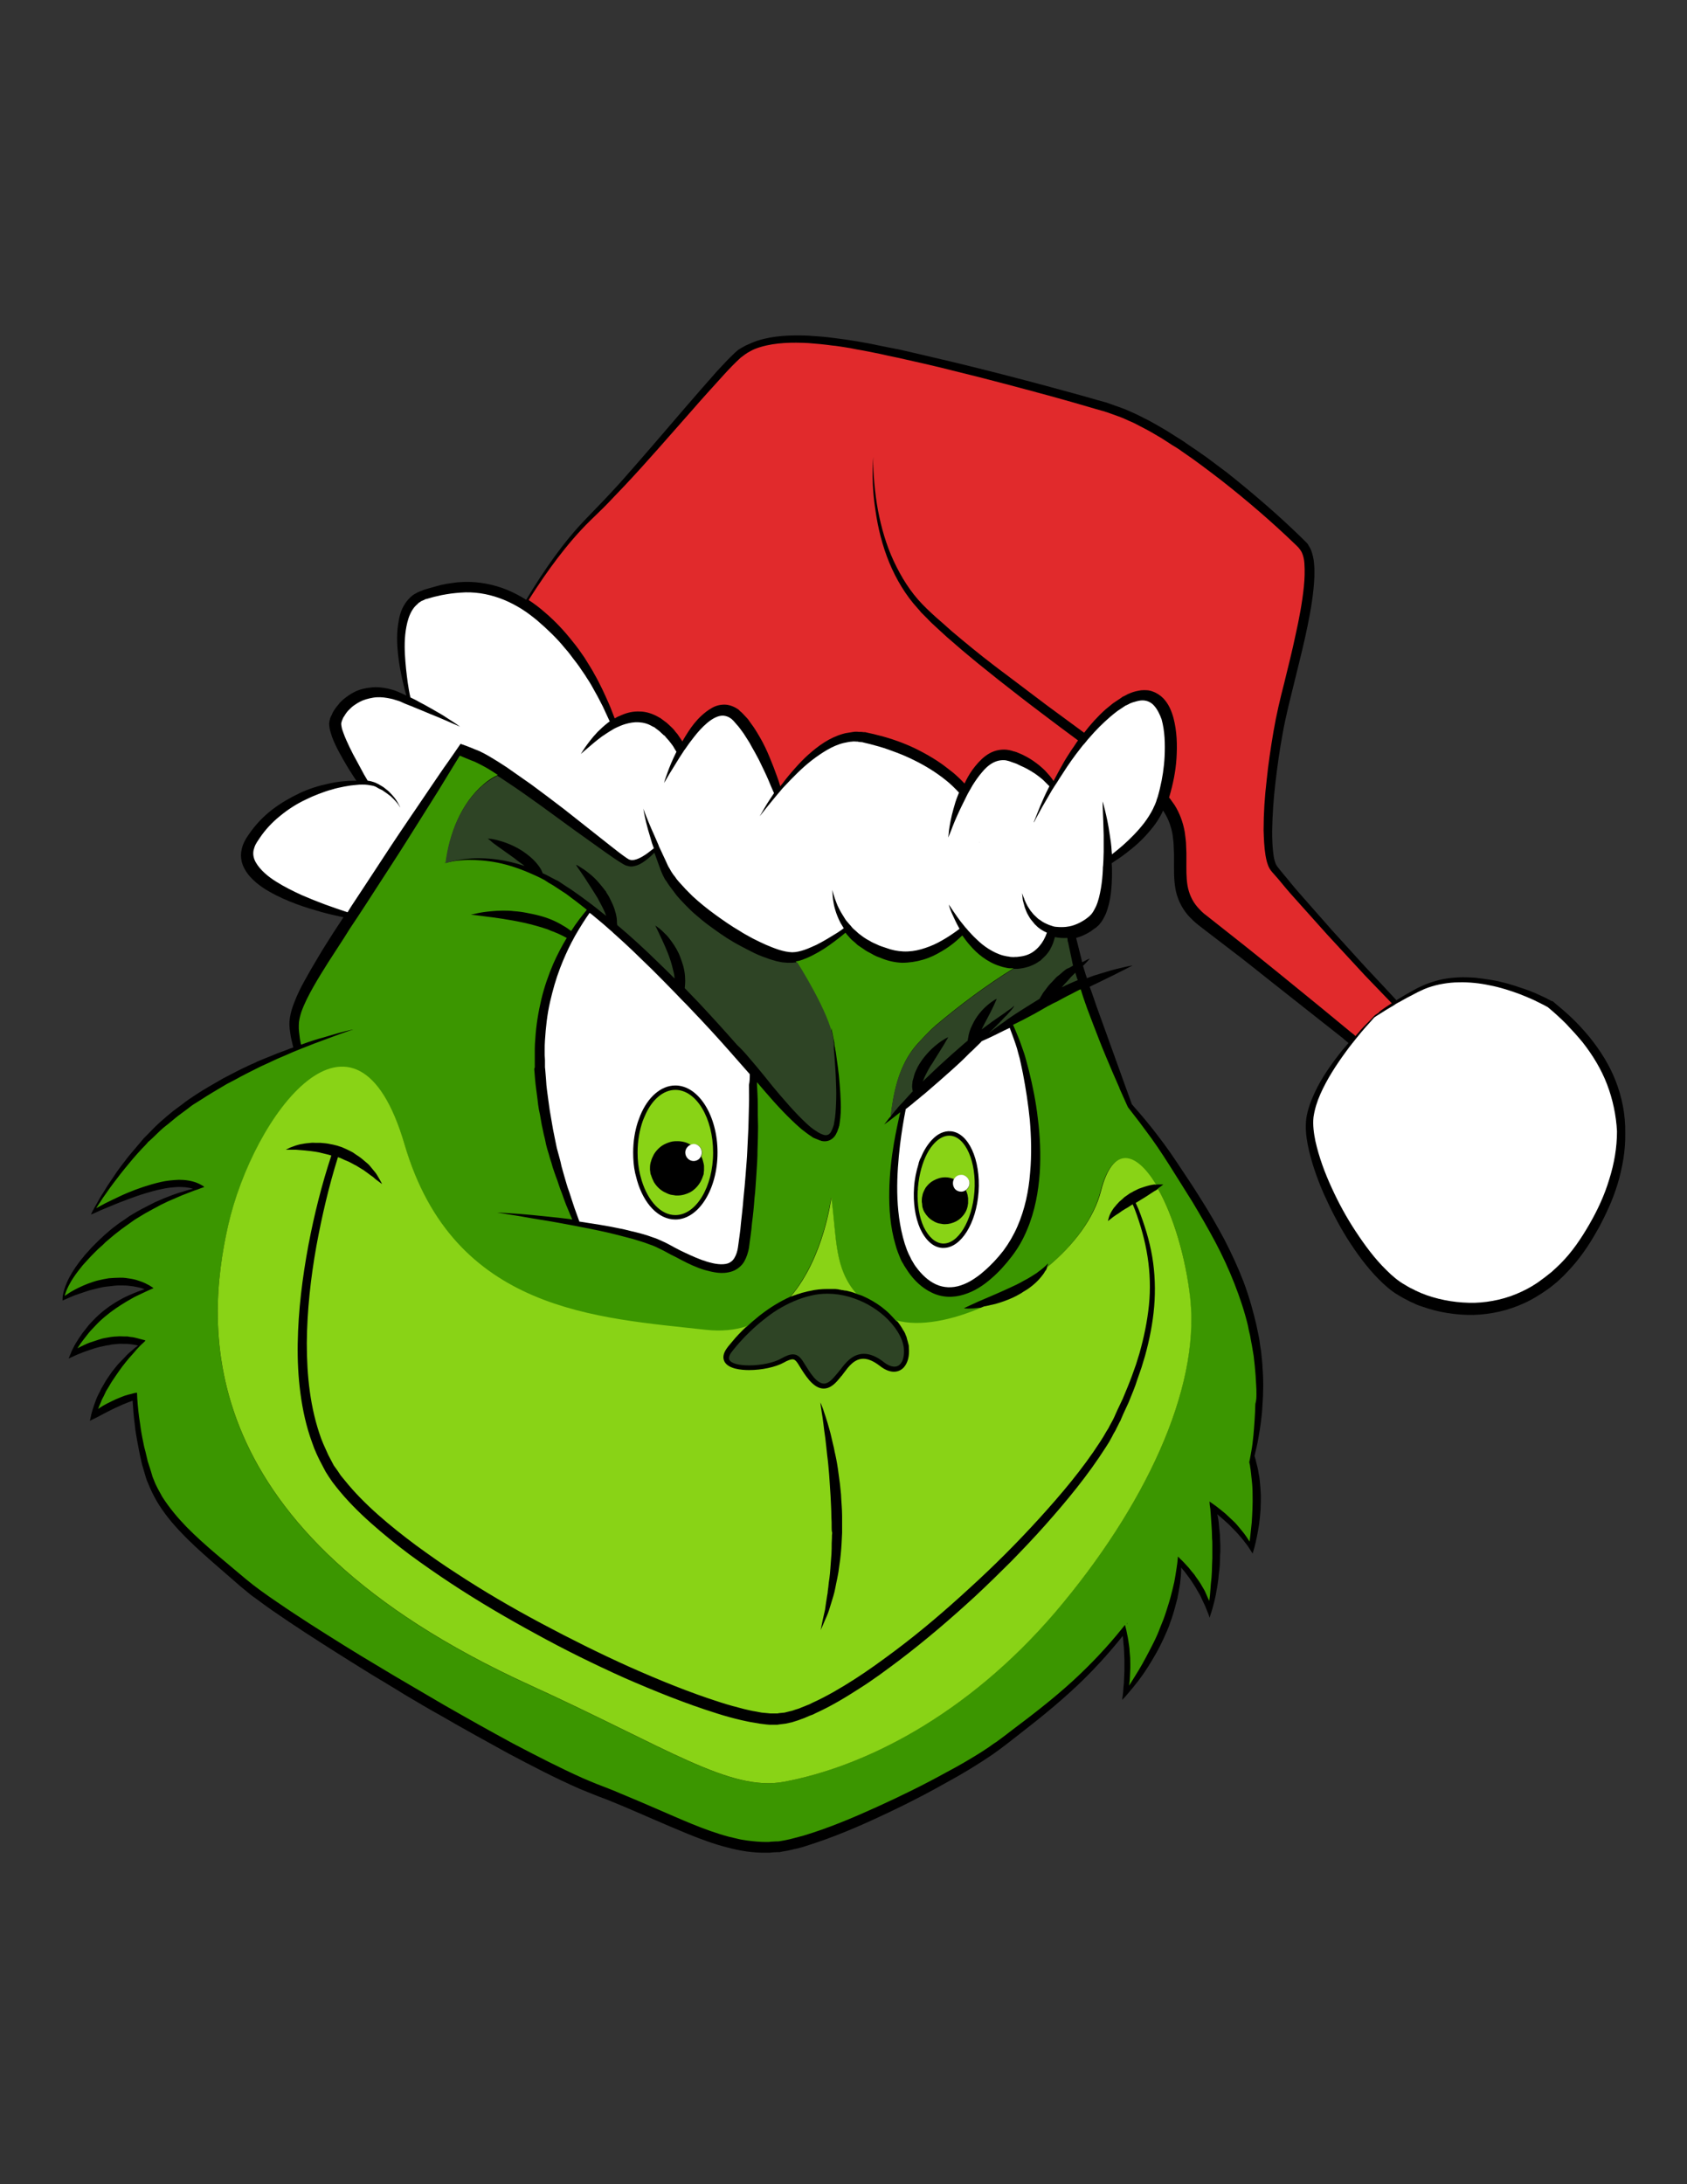 <?xml version="1.0" encoding="utf-8"?>
<!-- Generator: Adobe Illustrator 25.4.1, SVG Export Plug-In . SVG Version: 6.00 Build 0)  -->
<svg version="1.1" id="Layer_1" xmlns="http://www.w3.org/2000/svg" xmlns:xlink="http://www.w3.org/1999/xlink" x="0px" y="0px"
	 viewBox="0 0 612 792" style="enable-background:new 0 0 612 792;" xml:space="preserve">
<rect x="0" y="0" width="612" height="792" fill="#333333" stroke="none"/>
<style type="text/css">
	.st0{fill:#E12A2C;}
	.st1{fill:#3B9600;}
	.st2{fill:#89D316;}
	.st3{fill:#2E4425;}
	.st4{fill:#FFFFFF;}
</style>
<g>
	<path d="M586.1,391.9c-2.3-5.9-5.7-11.2-9.6-16c-2-2.4-4.1-4.7-6.3-6.8c-2.2-2.1-4.6-4.1-7-6.1H563h-0.1c-1.8-1-3.5-1.8-5.3-2.6
		c-1.8-0.8-3.6-1.5-5.5-2.1c-3.7-1.3-7.5-2.4-11.3-3c-1.9-0.3-3.9-0.6-5.8-0.8c-2-0.1-3.9-0.2-5.9-0.1s-3.9,0.3-5.9,0.7
		c-1.9,0.4-3.8,1-5.7,1.7l-1.4,0.6l-1.3,0.6c-0.9,0.4-1.7,0.9-2.6,1.4c-0.9,0.5-1.7,0.9-2.5,1.4s-1.7,1-2.5,1.5
		c-0.2,0.1-0.4,0.3-0.6,0.4c-1.8-1.9-3.5-3.8-5.3-5.7c-2-2.2-4.1-4.3-6.1-6.5l-6-6.6l-6-6.6l-5.9-6.7l-5.9-6.7
		c-2-2.2-3.8-4.6-5.7-6.8l-1.4-1.7l-0.7-0.9l-0.3-0.4l-0.2-0.3c-0.6-1-0.9-2.4-1.1-3.7c-0.4-2.8-0.5-5.7-0.5-8.7
		c0.1-5.9,0.5-11.8,1.2-17.7c0.7-5.9,1.5-11.8,2.6-17.6c1-5.8,2.5-11.6,3.9-17.3c1.4-5.8,2.9-11.6,4.2-17.4
		c1.3-5.9,2.5-11.8,3.1-17.8c0.3-3,0.5-6.1,0.2-9.3c-0.1-1.6-0.5-3.2-1.1-4.9l-0.3-0.6c-0.1-0.2-0.2-0.4-0.4-0.7l-0.4-0.7
		c-0.1-0.2-0.2-0.3-0.4-0.5l-0.4-0.4c-0.3-0.3-0.1-0.1-0.2-0.2l-0.1-0.1l-0.2-0.2l-0.8-0.8c-8.6-8.4-17.7-16.2-27.1-23.7l-3.6-2.7
		c-1.2-0.9-2.4-1.8-3.6-2.7l-3.7-2.6l-3.7-2.5c-1.2-0.9-2.5-1.7-3.8-2.5s-2.5-1.6-3.8-2.4c-2.6-1.5-5.2-3.1-7.9-4.4
		c-1.4-0.7-2.7-1.4-4.1-2s-2.8-1.3-4.3-1.8l-4.2-1.5l-0.3-0.1l-0.2-0.1H402l-0.5-0.2l-1.1-0.3l-2.2-0.6c-5.7-1.7-11.5-3.2-17.3-4.8
		c-11.5-3.1-23.1-6.1-34.7-8.9c-5.8-1.4-11.6-2.7-17.5-4.1c-2.9-0.7-5.9-1.2-8.8-1.8c-1.5-0.3-2.9-0.6-4.4-0.9l-4.4-0.8
		c-1.5-0.2-2.9-0.5-4.5-0.7c-1.5-0.2-3-0.4-4.5-0.6c-3-0.4-6-0.6-9-0.8c-6-0.2-12.2-0.1-18.2,1.8c-1.5,0.5-2.9,1.1-4.4,1.8l-1.1,0.6
		c-0.4,0.2-0.6,0.4-1,0.6l-0.5,0.3l-0.5,0.4l-0.9,0.8c-1.1,1.1-2.2,2.1-3.2,3.2c-1,1.1-2.1,2.2-3.1,3.3c-4,4.5-7.9,9-11.8,13.5
		c-7.8,9.1-15.5,18.1-23.4,27c-4,4.4-8.1,8.7-12.3,13s-8,9-11.5,13.8c-3.7,5.1-7.1,10.3-10.3,15.7c-2.2-1.4-4.5-2.6-6.9-3.6
		c-4.9-2-10.2-3-15.4-2.9c-1.3,0.1-2.6,0.1-3.8,0.3c-1.3,0.2-2.5,0.3-3.7,0.6c-0.6,0.1-1.2,0.2-1.8,0.4s-1.2,0.3-1.8,0.5
		c-1.2,0.3-2.4,0.7-3.5,1l-0.8,0.3l-0.2,0.1c-0.1,0.1-0.2,0.1-0.3,0.1l-0.5,0.2l-0.9,0.4c-0.3,0.2-0.6,0.4-0.9,0.5
		c-1.2,0.7-2.1,1.7-2.9,2.7c-1.6,2.1-2.4,4.4-2.8,6.7c-0.9,4.5-0.7,8.7-0.3,12.5s1.1,7.2,1.8,10.2c0.4,1.7,0.8,3.2,1.2,4.7
		c-0.3-0.1-0.6-0.3-0.9-0.4c-0.4-0.2-0.8-0.4-1.3-0.6l-1.4-0.6c-0.9-0.4-2-0.6-3-0.9c-2-0.4-4.1-0.7-6.3-0.4
		c-2.1,0.2-4.2,0.7-6.1,1.7c-1.3,0.7-2.5,1.5-3.6,2.4c-0.5,0.4-1,0.9-1.5,1.4c-0.1,0.1-0.2,0.2-0.3,0.4c-0.6,0.7-1.2,1.4-1.7,2.2
		c-0.3,0.5-0.6,0.9-0.8,1.5l-0.4,0.8c-0.1,0.1-0.1,0.3-0.2,0.4l-0.1,0.3l-0.2,0.7c-0.1,0.4-0.1,0.8-0.2,1.2c0,0.7,0.1,1.3,0.2,1.9
		c0.2,1.1,0.6,2.1,0.9,3.1c0.7,1.9,1.6,3.7,2.5,5.4c0.9,1.7,1.9,3.4,2.9,5.1s2.1,3.3,3.1,4.9c0.1,0.1,0.2,0.2,0.3,0.4
		c-0.2,0-0.4,0-0.6,0c-3,0-6.3,0.3-9.7,1.1c-3.4,0.7-6.9,1.8-10.3,3.4c-1.7,0.8-3.4,1.7-5.1,2.7s-3.3,2.1-4.9,3.3
		c-3.2,2.5-6,5.4-8.4,8.9l-0.8,1.2l-0.2,0.3c-0.1,0.2-0.2,0.3-0.2,0.4l-0.4,0.7c-0.5,1-0.9,2.1-1.1,3.3c-0.5,2.4,0.1,4.9,1.2,6.8
		c1.1,2,2.6,3.5,4.1,4.8s3.2,2.4,4.8,3.3c3.3,1.9,6.6,3.3,9.8,4.5c3.2,1.2,6.3,2.1,9.1,2.9c2.9,0.8,5.6,1.4,8,1.9l-3.6,5.5
		c-1.9,3-3.8,5.9-5.6,9c-1.8,3-3.6,6.1-5.3,9.2c-1.7,3.1-3.2,6.4-4.3,9.9c-0.5,1.8-0.9,3.7-0.8,5.7c0,0.4,0.1,0.9,0.1,1.3l0.2,1.4
		c0.1,0.9,0.3,1.8,0.5,2.7c0.2,0.8,0.4,1.6,0.6,2.5c-0.5,0.2-0.9,0.3-1.4,0.5c-1.4,0.6-3,1.1-4.5,1.7s-3.1,1.3-4.7,1.9
		c-0.8,0.3-1.6,0.7-2.4,1c-0.8,0.4-1.6,0.8-2.4,1.1c-3.3,1.5-6.6,3.2-10,5c-3.3,1.9-6.7,3.8-9.9,5.9l-2.4,1.6
		c-0.8,0.6-1.6,1.1-2.3,1.7c-0.8,0.6-1.5,1.1-2.3,1.7c-0.8,0.6-1.5,1.1-2.3,1.8c-1.5,1.2-2.9,2.5-4.3,3.7c-1.4,1.3-2.6,2.6-3.9,3.9
		l-1,1c-0.2,0.2-0.3,0.3-0.5,0.5l-0.4,0.5c-0.6,0.7-1.1,1.3-1.7,2c-1.1,1.3-2.2,2.6-3.3,3.9c-2,2.6-4,5.1-5.5,7.5
		c-0.8,1.2-1.6,2.3-2.3,3.4s-1.3,2.2-2,3.2c-1.1,1.8-1.9,3.4-2.7,4.7c-0.1,0.2-0.2,0.4-0.3,0.6c0,0,0,0.1-0.1,0.1
		c-0.3,0.6-0.6,1.2-0.8,1.7c0.2-0.1,0.3-0.2,0.5-0.2c0.9-0.4,1.9-0.8,2.9-1.3c1.5-0.6,3.1-1.3,4.8-2s3.5-1.4,5.4-2.1s3.8-1.4,5.8-2
		s4.1-1.2,6.1-1.6c2.1-0.5,4.1-0.7,6.2-0.8c1.9,0,3.7,0.1,5.4,0.7c-0.1,0-0.1,0-0.2,0c-1.4,0.3-2.9,0.8-4.6,1.3
		c-1.7,0.5-3.5,1.2-5.3,1.9c-0.9,0.4-1.9,0.8-2.8,1.2c-1,0.4-1.9,0.9-2.9,1.4c-1.9,1-4,2-5.9,3.2c-0.5,0.3-1,0.6-1.5,0.9l-1.4,1
		c-1,0.7-2,1.3-2.9,2s-1.9,1.4-2.8,2.2c-0.9,0.8-1.8,1.5-2.6,2.3c-0.9,0.8-1.7,1.6-2.5,2.4c-0.4,0.4-0.8,0.8-1.2,1.2
		c-0.4,0.4-0.8,0.8-1.1,1.2c-0.7,0.8-1.5,1.6-2.1,2.4c-0.7,0.8-1.3,1.6-1.9,2.4c-1.2,1.6-2.2,3.2-3.1,4.8c-0.4,0.8-0.8,1.5-1.1,2.3
		c-0.3,0.7-0.6,1.5-0.8,2.1c-0.2,0.7-0.4,1.3-0.5,1.9c-0.1,0.5-0.2,1-0.2,1.5c0,0.1,0,0.2,0,0.2c0,0.2,0,0.5,0,0.7
		c0.1-0.1,0.3-0.1,0.4-0.2c0.9-0.4,1.9-0.8,3-1.3c0.9-0.4,1.9-0.7,3-1.1s2.2-0.7,3.3-1.1c1.2-0.3,2.4-0.6,3.6-0.9
		c1.2-0.3,2.5-0.5,3.8-0.6c1.3-0.2,2.5-0.3,3.8-0.3c1.2,0,2.5,0,3.7,0.2c1.2,0.1,2.3,0.4,3.4,0.6c0.5,0.1,1,0.3,1.5,0.5
		c0.1,0,0.1,0,0.2,0.1c-2.3,0.7-4.9,1.8-7.6,3.1c-1.4,0.8-2.8,1.5-4.2,2.5c-1.4,0.9-2.7,1.9-4,3s-2.5,2.3-3.6,3.5
		c-0.6,0.6-1.1,1.2-1.6,1.9c-0.5,0.6-1,1.3-1.5,1.9c-0.9,1.3-1.8,2.6-2.5,3.8c-0.3,0.6-0.7,1.2-1,1.9c-0.3,0.6-0.6,1.2-0.8,1.8l0,0
		c-0.2,0.6-0.5,1.1-0.7,1.7c0.6-0.3,1.1-0.5,1.8-0.8c0.1-0.1,0.3-0.1,0.4-0.2c1-0.5,2.2-0.9,3.4-1.4c1.2-0.4,2.5-0.9,3.8-1.3
		c1.3-0.4,2.7-0.7,4.2-1c0.7-0.1,1.4-0.2,2.2-0.4c0.7-0.1,1.5-0.1,2.2-0.2s1.5,0,2.2,0c0.4,0,0.7,0,1.1,0l1.1,0.1
		c1,0.1,1.9,0.3,2.8,0.5c-0.6,0.4-1.3,0.9-1.9,1.5c-0.4,0.4-0.9,0.7-1.3,1.1c-0.4,0.4-0.9,0.8-1.3,1.3c-0.9,0.9-1.8,1.9-2.8,2.9
		c-0.4,0.5-0.9,1.1-1.3,1.6c-0.5,0.6-0.9,1.1-1.3,1.7c-0.8,1.2-1.7,2.4-2.4,3.7c-0.4,0.6-0.7,1.3-1.1,1.9c-0.3,0.7-0.6,1.3-1,2
		c-0.7,1.3-1.1,2.7-1.6,4c-0.4,1.1-0.7,2.2-1,3.3c0,0.2-0.1,0.4-0.1,0.6c-0.1,0.6-0.3,1.1-0.4,1.7c0.6-0.3,1.3-0.7,2-1
		c0.1,0,0.1-0.1,0.2-0.1c0.8-0.4,1.7-0.9,2.5-1.3c0.9-0.5,1.9-1,2.9-1.5s2-1,3-1.4c1-0.5,2-0.9,3-1.3c0.7-0.2,1.3-0.5,1.9-0.7
		c0.2,2.9,0.4,5.8,0.8,8.7c0.2,2.4,0.7,4.8,1.1,7.1c0.2,1.2,0.5,2.4,0.7,3.6c0.3,1.2,0.5,2.4,0.8,3.6l1,3.4L53,536
		c0.2,0.7,0.4,1.2,0.7,1.8c0.9,2.3,2,4.5,3.2,6.6c2.5,4.2,5.6,8,9,11.5c3.3,3.5,6.9,6.7,10.5,9.9l10.8,9.4c0.9,0.8,1.9,1.5,2.8,2.3
		s1.9,1.5,2.9,2.2c1.9,1.4,3.9,2.9,5.8,4.2c3.9,2.7,7.9,5.4,11.9,8c8,5.2,16.1,10.3,24.2,15.3c4.1,2.5,8.2,4.9,12.2,7.4
		c4.1,2.4,8.2,4.9,12.4,7.2c8.3,4.8,16.6,9.4,25,14c8.5,4.5,16.9,8.9,25.8,12.8c2.2,0.9,4.4,1.8,6.7,2.7c2.2,0.8,4.4,1.7,6.6,2.6
		c4.4,1.8,8.7,3.7,13.1,5.6c4.4,1.9,8.8,3.8,13.2,5.6c4.5,1.8,9,3.5,13.7,4.7c4.7,1.3,9.6,2.1,14.7,2h1l0.9-0.1l1.8-0.1h0.4h0.2h0.1
		h0.2l0.9-0.2l1.8-0.3c1.2-0.2,2.4-0.6,3.6-0.8c1.2-0.3,2.4-0.6,3.5-1c9.2-2.9,18.1-6.6,26.8-10.7c8.7-4,17.2-8.4,25.5-13.1
		c4.2-2.3,8.3-4.8,12.3-7.4l3-2c1-0.7,1.9-1.4,2.9-2.1c2-1.5,3.8-2.9,5.7-4.4c7.5-5.8,15-11.8,22-18.4c5.9-5.6,11.4-11.6,16.5-18
		c0.2,1.3,0.2,2.6,0.4,4c0.1,1.4,0.1,2.9,0.2,4.3c0,1.5,0,3,0,4.5c-0.1,1.5-0.1,3-0.2,4.5c-0.2,1.5-0.2,2.9-0.4,4.3
		c0,0.2,0,0.4-0.1,0.6c0,0.3-0.1,0.7-0.1,1c0.7-0.7,1.6-1.7,2.5-2.8c0.7-0.8,1.5-1.8,2.3-2.8c1-1.2,2-2.6,3-4c1-1.5,2-3,3-4.7
		s2-3.4,2.9-5.2s1.8-3.7,2.6-5.6c0.4-1,0.8-1.9,1.1-2.9c0.4-1,0.7-1.9,1-2.9c0.6-1.9,1.1-3.9,1.6-5.8c0.4-1.9,0.7-3.8,1-5.5
		c0.2-1.8,0.4-3.4,0.4-5c0-0.3,0-0.5,0-0.8c0.3,0.4,0.7,0.9,1.1,1.3c0.8,1.1,1.7,2.2,2.5,3.4s1.6,2.4,2.3,3.7
		c0.4,0.6,0.7,1.3,1.1,1.9c0.3,0.7,0.6,1.3,0.9,2c0.7,1.3,1.2,2.6,1.7,3.9c0.1,0.3,0.3,0.7,0.4,1c0.1,0.4,0.2,0.7,0.3,1
		c0.2-0.7,0.5-1.5,0.8-2.5c0.1-0.3,0.2-0.6,0.3-1c0.2-0.7,0.4-1.5,0.6-2.3c0.3-1.2,0.6-2.5,0.8-3.9c0.3-1.4,0.5-2.9,0.7-4.4
		c0.1-1.6,0.4-3.2,0.5-4.8c0-0.8,0.1-1.6,0.1-2.5c0-0.8,0-1.7,0.1-2.5c0-0.8,0-1.7,0-2.5s-0.1-1.7-0.1-2.5c0-1.6-0.3-3.2-0.4-4.8
		c-0.1-1.3-0.3-2.6-0.6-3.8c0.7,0.6,1.3,1.1,2,1.7c1.1,1,2.2,1.9,3.2,3c1,1,2,2,2.9,3.1c0.9,1,1.7,2,2.5,3.1
		c0.5,0.6,0.9,1.3,1.3,1.9c0.2,0.4,0.5,0.7,0.7,1.1c0.1,0.1,0.2,0.3,0.2,0.4c0.2-0.6,0.4-1.3,0.6-2l0,0c0.7-2.6,1.3-5.6,1.8-8.9
		c0.2-1.7,0.4-3.4,0.5-5.1c0.1-1.7,0.1-3.5,0.1-5.3c-0.1-1.8-0.2-3.6-0.4-5.3c-0.1-0.9-0.2-1.7-0.4-2.6c-0.1-0.9-0.3-1.7-0.5-2.5
		s-0.4-1.6-0.6-2.4c-0.1-0.5-0.3-0.9-0.4-1.4c0.5-2,1.1-4.4,1.5-7c0.6-3.4,1.2-7.2,1.4-11.5c0.3-4.2,0.4-8.9,0-13.7
		c0-1.2-0.2-2.4-0.3-3.7c-0.1-0.6-0.1-1.3-0.2-1.9c-0.1-0.7-0.2-1.3-0.3-1.9c-0.2-1.3-0.3-2.5-0.6-3.8c-0.3-1.3-0.5-2.6-0.8-3.9
		c-1.2-5.2-2.7-10.5-4.7-15.8c-2-5.2-4.4-10.4-7-15.4c-2.7-5-5.5-9.9-8.5-14.6c-2.9-4.7-6-9.2-8.9-13.6s-6-8.5-9-12.3
		c-2.4-3-4.8-5.8-7.1-8.4c0-0.1-0.1-0.2-0.1-0.3c-0.7-1.9-1.4-3.9-2.1-5.8L400,371c-0.7-1.9-1.4-3.9-2.1-5.8s-1.3-3.9-2-5.8
		c-0.2-0.5-0.4-1-0.6-1.6c2.5-1.2,4.8-2.3,6.8-3.3c1.3-0.6,2.5-1.2,3.6-1.8c1.1-0.5,2-1,2.8-1.4c1.5-0.8,2.4-1.2,2.4-1.2
		s-1,0.1-2.7,0.5s-4.1,0.9-6.9,1.8c-1.4,0.4-2.9,0.9-4.6,1.4c-0.8,0.3-1.6,0.6-2.4,0.9c-0.1-0.4-0.2-0.8-0.4-1.2l-0.9-2.9l-0.1-0.4
		c0.5-0.5,0.9-0.9,1.3-1.3c0.7-0.8,1.1-1.2,1.2-1.3c-0.1,0-0.7,0.2-1.6,0.7c-0.4,0.2-0.8,0.4-1.2,0.6l-0.3-1.2l-1.5-6
		c-0.1-0.5-0.3-1-0.4-1.6c1.8-0.5,3.6-1.3,5.3-2.4c0.5-0.4,1-0.7,1.5-1.1l0.2-0.1l0.1-0.1c0.1-0.1,0.1-0.1,0.1-0.1l0,0l0,0h0.1
		l0.4-0.4c0.3-0.3,0.6-0.5,0.8-0.8c1-1.1,1.6-2.4,2.2-3.6c1-2.5,1.6-5.1,1.9-7.6s0.4-4.9,0.4-7.3c0-1.2,0-2.4-0.1-3.6
		c1.7-1.1,3.5-2.3,5.3-3.7c2.9-2.2,5.9-4.8,8.6-8.1c1.4-1.6,2.7-3.4,3.8-5.4c0.3-0.5,0.5-1,0.8-1.6c0-0.1,0.1-0.2,0.1-0.3l0.4,0.6
		c1.6,2.5,2.6,5.3,3.1,8.3c0.2,1.5,0.4,3,0.4,4.6c0,0.8,0.1,1.6,0.1,2.3v2.4c0,3.2-0.1,6.6,0.5,10.1s2.2,6.9,4.5,9.6
		c1.2,1.3,2.4,2.5,3.8,3.6l3.9,3l7.7,5.9c5.2,3.9,10.2,8,15.3,12l15.2,12l10.4,8.2l0.3,0.3l1.7,1.4c-0.8,0.9-1.6,1.9-2.4,2.8
		c-3.8,4.8-7.4,9.8-10,15.5c-1.3,2.8-2.4,5.8-2.9,9c-0.4,3.2-0.1,6.4,0.5,9.5c1.2,6.1,3.3,12,5.7,17.6c2.5,5.6,5.3,11.1,8.6,16.4
		c3.3,5.2,6.9,10.2,11.3,14.7c2.2,2.2,4.6,4.4,7.4,6l1,0.6l1.1,0.6c0.7,0.4,1.4,0.7,2.1,1.1c0.7,0.3,1.4,0.6,2.2,1
		c0.7,0.3,1.5,0.6,2.2,0.8c5.9,2.1,12.3,3.1,18.6,3c6.3-0.2,12.6-1.6,18.4-4.3c2.9-1.3,5.6-3,8.2-4.8c1.3-0.9,2.5-1.9,3.7-2.9
		c1.2-1.1,2.3-2.1,3.4-3.3c4.4-4.5,8-9.7,11-15.1c0.8-1.3,1.5-2.7,2.2-4.1s1.4-2.8,2-4.2c1.3-2.8,2.4-5.8,3.3-8.7
		c1.8-6,2.9-12.2,2.8-18.5C589.7,404.1,588.4,397.8,586.1,391.9z"/>
	<path class="st0" d="M502.4,365.4c0.8-0.5,1.6-1.1,2.5-1.6c-1.7-1.8-3.4-3.5-5.1-5.3c-2.1-2.2-4.2-4.3-6.2-6.5l-6.1-6.6l-6.1-6.6
		l-6-6.7l-6-6.7c-2-2.2-3.9-4.5-5.8-6.8l-1.5-1.7l-0.7-0.8l-0.4-0.5l-0.4-0.6c-0.9-1.6-1.2-3.2-1.5-4.8c-0.5-3.1-0.6-6.1-0.7-9.2
		c0-6.1,0.4-12.1,1.1-18c0.6-6,1.5-11.9,2.5-17.8s2.4-11.8,3.9-17.6c1.4-5.8,2.9-11.6,4.1-17.4c1.3-5.8,2.4-11.6,3-17.4
		c0.3-2.9,0.4-5.8,0.2-8.6c-0.1-1.4-0.4-2.7-0.9-3.8l-0.2-0.4c-0.1-0.1-0.1-0.2-0.2-0.3s-0.1-0.2-0.2-0.3c0-0.1-0.2-0.3-0.3-0.4
		l-0.3-0.4l0,0l-0.1-0.1l-0.2-0.2l-0.8-0.8c-8.5-8.2-17.6-16-26.9-23.3c-4.7-3.6-9.4-7.2-14.3-10.5c-1.2-0.9-2.5-1.7-3.7-2.4
		c-1.2-0.8-2.5-1.6-3.7-2.4c-2.5-1.5-5.1-3-7.7-4.3c-1.3-0.7-2.6-1.4-3.9-1.9c-1.3-0.6-2.6-1.2-4-1.7l-4.2-1.5l-0.3-0.1l0,0l0,0
		h-0.1l-0.5-0.2l-1.1-0.3l-2.1-0.6c-5.7-1.7-11.4-3.3-17.2-4.9c-11.5-3.1-23-6.2-34.6-9c-5.8-1.5-11.6-2.8-17.4-4.1
		c-2.9-0.7-5.8-1.2-8.7-1.9c-2.9-0.6-5.8-1.2-8.8-1.7c-1.4-0.3-3-0.6-4.4-0.8c-1.5-0.2-2.9-0.5-4.4-0.6c-2.9-0.4-5.9-0.7-8.8-0.9
		c-5.8-0.3-11.8-0.2-17.2,1.4c-1.4,0.4-2.7,0.9-3.9,1.6l-0.9,0.5c-0.3,0.2-0.6,0.4-0.9,0.6l-0.4,0.3l-0.4,0.3l-0.8,0.6
		c-2.1,1.9-4.2,4.1-6.2,6.3c-4,4.4-8,8.8-11.9,13.3c-7.9,8.9-15.7,18-23.9,26.7c-2.1,2.2-4.1,4.3-6.2,6.5c-2.1,2.2-4.3,4.2-6.4,6.3
		c-4.2,4.1-8.1,8.7-11.7,13.4c-3.6,4.7-7,9.7-10.2,14.7c-0.1,0.2-0.3,0.5-0.4,0.7l0,0c2,1.3,4,2.8,5.8,4.4c3.9,3.3,7.3,7,10.2,10.7
		c1.5,1.8,2.9,3.8,4.2,5.7c0.6,1,1.2,1.9,1.8,2.9s1.2,1.9,1.7,2.9c2.2,3.8,3.9,7.6,5.4,11c0.8,1.8,1.4,3.6,2.1,5.3
		c0.8-0.5,1.7-0.9,2.7-1.3c1.9-0.8,4-1.3,6.3-1.2c2.2,0,4.5,0.7,6.5,1.8l0.7,0.4l0.4,0.2l0.4,0.3l1.2,0.9c0.8,0.5,1.6,1.4,2.4,2.1
		c0.2,0.2,0.4,0.4,0.6,0.6l0.5,0.6c0.3,0.4,0.6,0.8,1,1.2c0.6,0.8,1.1,1.7,1.7,2.5c0,0.1,0.1,0.2,0.1,0.3c0.7-1.2,1.4-2.4,2.2-3.6
		c1.3-2,2.9-4.1,4.9-5.9c1-0.9,2.1-1.8,3.5-2.6c1.3-0.8,2.9-1.3,4.7-1.3c1.7,0,3.5,0.7,4.8,1.6c0.4,0.2,0.6,0.5,0.9,0.8l0.5,0.4
		l0.1,0.1l0,0l0,0c0,0,0,0,0.1,0.1l0.1,0.1l0.2,0.2l1.4,1.5c0.5,0.5,0.9,1.1,1.3,1.7l1.3,1.8c0.8,1.2,1.5,2.4,2.2,3.6
		c1.4,2.4,2.5,4.8,3.5,7.2c1,2.4,1.9,4.7,2.7,7c0.4,1.1,0.8,2.2,1.1,3.3c0,0.1,0,0.1,0.1,0.2c0.2-0.3,0.4-0.6,0.7-0.9
		c1.4-1.9,2.9-3.7,4.5-5.5s3.2-3.5,5-5.1c3.6-3.2,7.6-6.1,12.5-7.5c0.6-0.2,1.2-0.3,1.9-0.4c0.6-0.1,1.3-0.2,1.9-0.3
		c0.6-0.1,1.3-0.1,2,0h0.5c0.2,0,0.3,0,0.4,0l0.9,0.1h0.2h0.1h0.2l0.4,0.1l0.9,0.2c0.6,0.1,1.2,0.3,1.8,0.4c1.2,0.3,2.3,0.6,3.5,0.9
		c4.6,1.3,9.1,3,13.3,5.2c2.1,1.1,4.2,2.3,6.2,3.6c2,1.3,3.9,2.8,5.8,4.3c1.4,1.2,2.8,2.5,4.1,3.9c0.2-0.3,0.3-0.6,0.5-1
		c0.9-1.8,2-3.6,3.4-5.3c1.4-1.7,3-3.4,5.1-4.6s4.8-1.7,7.2-1.2c0.6,0.1,1.2,0.3,1.8,0.5h0.1l0,0h0.1l0.2,0.1l0.4,0.1l0.7,0.3
		c0.5,0.2,0.9,0.4,1.4,0.6s0.9,0.5,1.4,0.7c1.9,1,3.4,2.1,4.9,3.3c0.7,0.6,1.4,1.2,2,1.8c0.6,0.7,1.2,1.3,1.7,1.9s1,1.3,1.4,1.9
		c1.1-2.1,2.3-4.3,3.6-6.6c0.9-1.6,1.9-3.1,3-4.8c0.6-0.8,1.1-1.6,1.7-2.5c0.2-0.3,0.4-0.6,0.6-0.8c-4.5-3.3-9-6.7-13.5-10.1
		c-5.2-3.9-10.3-7.9-15.4-11.9c-2.5-2-5.1-4.1-7.6-6.1c-2.5-2.1-5-4.1-7.5-6.3l-3.7-3.2c-1.2-1.1-2.4-2.2-3.6-3.3s-2.4-2.2-3.5-3.4
		l-1.7-1.7l-0.4-0.4c-0.2-0.2-0.3-0.3-0.4-0.5l-0.8-0.9c-4.5-4.9-7.9-10.7-10.4-16.7c-2.5-6.1-4.1-12.5-5-18.9
		c-1-6.4-1.3-13-0.8-19.4c-0.1,3.2,0.1,6.5,0.4,9.7s0.7,6.4,1.3,9.6c1.2,6.3,3,12.6,5.7,18.4c2.7,5.8,6.1,11.3,10.5,15.8l0.8,0.8
		c0.1,0.1,0.3,0.3,0.4,0.4l0.4,0.4l1.8,1.7c1.2,1.1,2.4,2.2,3.6,3.2l3.6,3.2l3.7,3.1c2.5,2.1,5,4.1,7.5,6.1c2.6,2,5.1,4,7.7,5.9
		c5.2,3.9,10.3,7.8,15.5,11.7c4.5,3.3,9.1,6.7,13.6,10c2.2-2.9,4.8-5.8,7.8-8.5c0.9-0.7,1.8-1.5,2.7-2.2c1-0.7,2-1.3,3-2l0.4-0.3
		l0,0l0.1-0.1h0.1l0.2-0.1l0.8-0.4c0.5-0.3,1.1-0.6,1.7-0.8c1.2-0.5,2.5-0.8,3.9-1c1.4-0.1,2.9-0.1,4.3,0.5c1.4,0.5,2.7,1.4,3.7,2.4
		c2,2.1,3,4.6,3.7,7.1c1.3,5,1.4,9.9,1.1,14.7c-0.3,4.8-1.3,9.5-2.6,13.9c0,0.1-0.1,0.2-0.1,0.3c0.2,0.2,0.4,0.4,0.5,0.6l1.5,2.1
		c1.9,3,3.1,6.4,3.7,9.8c0.2,1.7,0.5,3.4,0.5,5.1c0,0.8,0.1,1.7,0.1,2.5v2.4c0,3.3-0.1,6.4,0.4,9.4c0.5,2.9,1.7,5.6,3.6,7.8
		c1,1.1,2,2.2,3.3,3.1l3.8,3l7.6,6c5.1,4,10.1,8.1,15.2,12.2l15.1,12.3c3.6,3,7.2,5.9,10.8,8.9c0.1,0.1,0.3,0.2,0.4,0.3
		c0.4,0.3,0.8,0.6,1.1,1c0.6-0.7,1.3-1.4,1.9-2.2c0.7-0.8,1.5-1.6,2.3-2.4c0.3-0.3,0.6-0.6,0.9-0.9l1.6-1.7c0.1-0.1,0.2-0.2,0.3-0.3
		c0,0,0.1,0,0.1-0.1c0.4-0.3,0.8-0.5,1.2-0.8c0,0,0,0,0.1,0C500.3,366.8,501.4,366.1,502.4,365.4z"/>
	<g>
		<path class="st1" d="M387.3,340.8L387.3,340.8C387.3,340.7,387.3,340.7,387.3,340.8C387.3,340.7,387.3,340.7,387.3,340.8z"/>
		<path class="st1" d="M455.8,505.5c0-1.1,0-2.2-0.1-3.3c-0.1-1.1-0.1-2.2-0.2-3.4c-0.1-1.2-0.2-2.3-0.3-3.5
			c-0.1-1.2-0.3-2.4-0.4-3.6c-0.1-0.6-0.2-1.2-0.3-1.8c-0.1-0.5-0.2-1.2-0.3-1.8c-0.2-1.2-0.5-2.5-0.7-3.8c-0.3-1.2-0.6-2.5-0.8-3.7
			c-1.2-5-2.9-10.1-4.9-15.2s-4.3-10.1-6.9-15s-5.4-9.7-8.2-14.4c-2.9-4.7-5.8-9.2-8.6-13.7c-2.8-4.4-5.6-8.6-8.5-12.4
			c-0.8-1-1.5-2.1-2.3-3.1c-1.4-1.8-2.8-3.6-4.1-5.3c-0.2-0.4-0.4-0.9-0.6-1.3c-0.8-1.9-1.7-3.7-2.5-5.6c0,0,0,0,0-0.1
			c-1.7-3.8-3.3-7.6-4.9-11.4s-3.1-7.7-4.6-11.6c-0.7-1.9-1.5-3.9-2.2-5.8c-0.7-2-1.4-3.9-2-5.9c-0.1-0.4-0.2-0.7-0.4-1.1
			c-1.2,0.6-2.4,1.2-3.7,1.9c-1.7,0.8-3.4,1.8-5.1,2.7l-0.7,0.3c-0.1,0.1-0.4,0.2-0.6,0.3l-1.3,0.7c-0.2,0.1-0.4,0.2-0.6,0.3
			c-0.6,0.4-1.3,0.7-1.9,1.1c-1,0.6-2,1.1-3,1.7c-0.6,0.3-1.3,0.7-1.9,1c-2,1.1-3.9,2-5.7,2.9c0.4,0.9,0.8,1.8,1.2,2.8
			c0.4,1,0.9,2.1,1.3,3.2s0.8,2.2,1.2,3.4c0.2,0.6,0.4,1.1,0.6,1.8c0.2,0.6,0.3,1.2,0.5,1.8c0.3,1.2,0.7,2.5,1,3.8
			c1.3,5.2,2.5,11,3.2,17.2c0.8,6.2,1.1,12.8,0.7,19.6c-0.5,6.8-1.7,13.9-4.6,20.7c-1.4,3.4-3.2,6.6-5.5,9.6
			c-2.2,2.9-4.7,5.7-7.5,8.1c-1.4,1.2-2.9,2.4-4.6,3.4c-1.6,1-3.4,1.8-5.3,2.4s-3.9,0.9-5.9,0.8s-4-0.6-5.8-1.5
			c-3.6-1.7-6.4-4.5-8.5-7.5c-0.5-0.8-1-1.5-1.5-2.3c-0.2-0.4-0.4-0.8-0.7-1.2c-0.2-0.4-0.4-0.7-0.6-1.2c-0.3-0.8-0.7-1.7-1-2.5
			s-0.6-1.7-0.8-2.5c-2-6.7-2.4-13.4-2.3-19.6s0.8-12.1,1.7-17.4c0.7-4,1.5-7.8,2.3-11.2c-1.4,1.1-2.7,2.1-3.6,2.8l0,0
			c-0.9,0.7-1.5,1.1-1.9,1.4l0,0c-0.2,0.2-0.3,0.2-0.3,0.2s0.6-0.8,1.7-2.2c0.1-0.1,0.2-0.3,0.4-0.4c0.1-0.1,0.1-0.2,0.2-0.3
			l0.1-0.1c0.1-0.9,0.2-1.8,0.3-2.7c1.2-8.7,3.6-17.3,9.5-23.7l0,0c0,0,3.6-4,6-6.1l0,0c0.1-0.1,0.1-0.1,0.2-0.2
			c9-7.6,18.5-14.7,28.5-20.9c-0.2,0-0.4,0-0.7,0c-0.2,0-0.4,0-0.7,0c-0.6,0-1.2-0.2-1.8-0.3c-0.6-0.1-1.2-0.3-1.8-0.5
			c-2.3-0.7-4.4-1.9-6.2-3.2c-1.8-1.3-3.3-2.8-4.6-4.3c-1.1-1.2-2-2.5-2.8-3.6c-0.7,0.6-1.4,1.3-2.1,1.9c-1.6,1.4-3.4,2.7-5.5,3.9
			c-2,1.2-4.2,2.3-6.7,3c-2.4,0.7-5,1.1-7.6,1.1c-2.6-0.1-5.2-0.7-7.6-1.7c-1.1-0.4-2.2-0.8-3.3-1.5c-1.1-0.6-2.2-1.1-3.2-1.9
			c-0.5-0.3-1-0.7-1.5-1s-0.9-0.7-1.3-1.1s-0.9-0.7-1.3-1.1s-0.8-0.8-1.1-1.2c-0.4-0.4-0.8-0.9-1.2-1.4c-0.7,0.6-1.4,1.2-2.2,1.8
			c-2.2,1.7-4.7,3.6-7.5,5.2c-1.4,0.8-2.9,1.6-4.6,2.3c-0.3,0.1-0.5,0.2-0.8,0.3c-0.1,0-0.1,0-0.2,0.1c-0.9,0.3-1.7,0.6-2.7,0.7
			c0,0,11.8,18.4,13.1,27.9c-0.1-0.8-0.1-1.4-0.2-2c0,0,0,0,0-0.1s0-0.3,0-0.4s0-0.1,0-0.2s0-0.1,0-0.2s0-0.1,0-0.2v-0.1
			c0-0.1,0-0.1,0-0.2l0,0c0-0.1,0-0.2,0-0.3c0,0.2,0.2,1,0.5,2.4c0.1,0.6,0.2,1.2,0.4,2c0.1,0.3,0.1,0.7,0.2,1c0,0.1,0,0.2,0,0.3
			c0,0.3,0.1,0.5,0.1,0.8c0,0.1,0,0.3,0.1,0.4c0,0.3,0.1,0.5,0.1,0.8c0,0.1,0,0.3,0.1,0.4c0.1,0.4,0.1,0.8,0.2,1.3
			c0.4,3,1,6.6,1.3,10.8c0.2,2.1,0.3,4.4,0.4,6.7c0.1,2.4,0,4.9-0.4,7.6l-0.1,0.5v0.3l-0.1,0.2c-0.1,0.3-0.1,0.6-0.3,1
			c-0.2,0.7-0.5,1.4-0.9,2.1s-1,1.4-1.9,1.9s-1.9,0.6-2.7,0.5c-0.2,0-0.4-0.1-0.6-0.1c-0.1,0-0.1,0-0.2-0.1c-0.1,0-0.3-0.1-0.4-0.1
			s-0.2,0-0.2-0.1c-0.1,0-0.2-0.1-0.3-0.1c-0.1,0-0.2-0.1-0.2-0.1c-0.1,0-0.2-0.1-0.3-0.1c-0.1,0-0.2-0.1-0.2-0.1
			c-0.1,0-0.2-0.1-0.3-0.1c-0.1,0-0.2-0.1-0.2-0.1c-0.1,0-0.2-0.1-0.3-0.1c-0.1,0-0.2-0.1-0.2-0.1c-0.1,0-0.2-0.1-0.2-0.1
			c-0.1,0-0.2-0.1-0.2-0.1l0,0c-0.1-0.1-0.3-0.2-0.4-0.3c-1.3-0.8-2.5-1.8-3.7-2.7c-4.6-4-8.9-8.6-13.1-13.5c-1-1.2-2-2.3-3-3.5
			c0,0.2,0,0.4,0,0.6c0.1,2.5,0.3,5,0.3,7.6s0,5.3,0.1,8c0,2.7-0.1,5.5-0.2,8.4c0,2.9-0.2,5.7-0.4,8.7c-0.1,1.5-0.2,2.9-0.3,4.4
			c-0.1,1.5-0.2,3-0.4,4.4c-0.2,3-0.5,6-0.9,9c-0.1,1.5-0.3,3-0.5,4.5l-0.3,2.2c-0.1,0.8-0.2,1.5-0.3,2.3c-0.3,1.6-0.8,3.3-1.7,4.9
			c-0.9,1.6-2.6,3-4.4,3.6s-3.6,0.7-5.3,0.5c-1.7-0.2-3.2-0.6-4.7-1c-3-0.9-5.7-2.2-8.4-3.6c-1.3-0.7-2.6-1.4-3.9-2
			c-1.3-0.7-2.5-1.4-3.8-2c-1.2-0.6-2.4-1.2-3.7-1.6c-0.6-0.2-1.3-0.5-1.9-0.7c-0.6-0.2-1.3-0.4-1.9-0.6c-1.3-0.4-2.5-0.8-3.8-1.1
			c-1.3-0.3-2.5-0.7-3.8-1c-4.6-1.2-9.1-2.1-13.3-2.9c-0.3-0.1-0.7-0.1-1-0.2c-0.5-0.1-1-0.2-1.5-0.3c-3.8-0.7-7.4-1.4-10.6-1.9
			c-3.6-0.6-6.8-1.1-9.4-1.6c-5.2-0.8-8.2-1.3-8.2-1.3s0.8,0,2.2,0.1s3.5,0.2,6.1,0.4c2.6,0.2,5.8,0.5,9.5,0.9
			c2.9,0.3,6,0.6,9.4,1.1c-0.5-1.2-1.1-2.5-1.6-3.8c-0.8-1.8-1.5-3.8-2.2-5.8c-0.4-1-0.8-2-1.1-3s-0.7-2.1-1.1-3.1
			c-0.4-1.1-0.7-2.1-1.1-3.2c-0.3-1.1-0.6-2.2-1-3.3c-0.3-1.1-0.6-2.2-1-3.4c-0.3-1.1-0.6-2.3-0.8-3.5c-0.3-1.2-0.6-2.3-0.8-3.5
			c-0.3-1.2-0.5-2.4-0.7-3.6s-0.4-2.4-0.7-3.6c-0.2-1.2-0.4-2.5-0.5-3.7c-0.3-2.5-0.7-5-0.9-7.4l-0.3-3.7l0.2-0.6v-0.5v-0.2V386
			v-1.9v-1.9v-1.9c0-1.2,0.1-2.5,0.2-3.7c0.3-4.9,1.1-9.7,2.2-14.3c1.1-4.6,2.6-8.8,4.3-12.8c1.5-3.4,3.2-6.6,4.9-9.4
			c-0.9-0.5-1.9-1-3-1.5c-0.6-0.3-1.3-0.5-1.9-0.8c-0.7-0.2-1.3-0.5-2-0.8c-1.4-0.5-2.8-0.9-4.2-1.3c-5.7-1.6-11.6-2.5-16.1-3.1
			c-1.1-0.1-2.2-0.3-3.1-0.4c-0.9-0.1-1.7-0.2-2.4-0.3c-1.3-0.2-2.1-0.2-2.1-0.2s0.7-0.2,2.1-0.5c1.3-0.3,3.3-0.6,5.6-0.8
			c1.2-0.1,2.4-0.2,3.8-0.2c1.3,0,2.8,0,4.2,0.2c1.5,0.1,3,0.3,4.5,0.6c1.5,0.3,3.1,0.6,4.6,1c3.1,0.8,6,2,8.6,3.6
			c1.1,0.6,2.1,1.3,3,2c1.9-3,3.9-5.5,5.7-7.7c-1.8-1.4-3.5-2.8-5.3-4.1c-1.2-0.9-2.3-1.8-3.5-2.5c-1.2-0.8-2.4-1.6-3.5-2.3
			c-1.1-0.6-2.1-1.2-3.1-1.9c-0.1-0.1-0.3-0.2-0.4-0.2c-0.9-0.5-1.7-0.9-2.6-1.3c-0.3-0.1-0.6-0.3-0.9-0.4
			c-4.6-2.1-9.1-3.6-13.1-4.4c-4.1-0.8-7.7-1-10.7-1c-3,0.1-5.3,0.4-6.9,0.8c-0.2,0-0.4,0.1-0.6,0.1c0,0,0,0-0.1,0
			c-0.2,0-0.3,0.1-0.5,0.1c-0.8,0.2-1.2,0.3-1.2,0.3s0,0,0.1,0l0,0c0,0,0,0,0.1,0c0.2-0.1,0.6-0.2,1.1-0.4
			c1.3-10.4,5.4-21.3,13.6-28.3c1.6-1.4,3.3-2.5,5.2-3.4l-2-1.3c-2-1.3-4.1-2.4-6.2-3.4l-0.4-0.2l0,0l0,0h-0.1l-0.2-0.1l-0.8-0.3
			l-1.7-0.7c-0.8-0.3-1.6-0.7-2.4-1l-2.4,3.9c-1.8,3-3.7,6-5.5,9l-5.6,8.9l-5.6,8.9c-3.7,5.9-7.6,11.8-11.4,17.7
			c-2.2,3.4-4.3,6.7-6.5,10c-0.2,0.3-0.4,0.6-0.6,0.9c-1.5,2.2-3,4.5-4.4,6.8l-5.7,8.8c-1.9,3-3.7,5.9-5.4,8.9
			c-1.7,3-3.3,6.1-4.4,9.2c-0.5,1.6-0.9,3.2-0.9,4.7c0,0.4,0,0.9,0,1.3l0.1,1.2c0.1,0.8,0.2,1.7,0.3,2.5c0.1,0.7,0.3,1.4,0.4,2.1
			c0.2-0.1,0.4-0.1,0.6-0.2c2.7-1,5.2-1.8,7.5-2.4c2.2-0.7,4.2-1.2,5.8-1.7c3-0.8,4.9-1.2,5.1-1.2c-0.1,0-0.5,0.2-1.3,0.4
			c-0.8,0.3-2.1,0.7-3.7,1.3c-1.6,0.6-3.5,1.3-5.7,2.1c-1.1,0.4-2.3,0.9-3.5,1.3c-1.2,0.5-2.5,1-3.8,1.5c-0.3,0.1-0.5,0.2-0.8,0.3
			c-0.7,0.3-1.4,0.6-2.2,0.9c-0.4,0.2-0.8,0.3-1.2,0.5c-1.4,0.6-2.9,1.3-4.4,1.9s-3,1.4-4.6,2.1c-0.8,0.4-1.6,0.7-2.4,1.1
			s-1.6,0.8-2.4,1.2c-1.6,0.8-3.2,1.6-4.9,2.5c-1.6,0.9-3.3,1.8-4.9,2.6c-3.2,1.9-6.5,3.8-9.7,5.9l-2.4,1.5
			c-0.8,0.5-1.5,1.1-2.3,1.7s-1.5,1.1-2.3,1.7s-1.5,1.1-2.2,1.7c-1.4,1.2-2.9,2.4-4.3,3.5c-1.4,1.2-2.6,2.5-3.9,3.7l-1,0.9
			c-0.1,0.1-0.3,0.3-0.5,0.4l-0.4,0.5c-0.6,0.7-1.2,1.3-1.8,1.9c-1.2,1.3-2.3,2.5-3.4,3.8c-2.1,2.5-4.1,4.9-5.8,7.2
			c-1.8,2.3-3.3,4.4-4.6,6.3c-0.7,0.9-1.2,1.9-1.8,2.7c-0.4,0.6-0.8,1.2-1.1,1.7c0.4-0.2,0.7-0.4,1.1-0.6c1.4-0.8,3-1.6,4.7-2.4
			s3.5-1.7,5.4-2.5c3.8-1.6,7.9-3,12.2-4c2.2-0.5,4.4-0.7,6.6-0.8c2.2,0,4.5,0.3,6.5,1.1c0.5,0.2,1,0.4,1.5,0.7
			c0.2,0.1,0.5,0.3,0.7,0.4s0.3,0.2,0.5,0.4c-0.1,0-0.1,0-0.2,0.1c-0.7,0.2-1.4,0.5-2.2,0.8c-0.4,0.1-0.8,0.3-1.2,0.4
			c-1.3,0.5-2.8,1.1-4.4,1.7c-1.6,0.7-3.3,1.4-5.1,2.2c-0.9,0.4-1.8,0.9-2.7,1.3c-0.9,0.5-1.8,1-2.8,1.5c-1.9,1-3.8,2.1-5.7,3.3
			c-0.5,0.3-1,0.6-1.4,0.9l-1.4,1c-0.9,0.7-1.9,1.3-2.8,2c-0.9,0.7-1.8,1.4-2.7,2.1s-1.7,1.5-2.6,2.2c-0.2,0.2-0.5,0.4-0.6,0.5
			l-0.6,0.6c-0.4,0.4-0.8,0.8-1.2,1.1c-0.4,0.4-0.8,0.7-1.2,1.1s-0.8,0.8-1.1,1.1c-0.7,0.7-1.5,1.5-2.2,2.3s-1.4,1.5-2,2.2
			c-1.2,1.5-2.4,3-3.3,4.4c-0.5,0.7-0.9,1.4-1.3,2.1s-0.7,1.3-1,2c-0.3,0.6-0.5,1.2-0.7,1.8c-0.1,0.3-0.2,0.6-0.2,0.8
			c0.6-0.4,1.3-0.9,2.1-1.4c1.7-1,3.9-2.1,6.2-3c1.2-0.4,2.4-0.9,3.7-1.2c1.3-0.3,2.6-0.6,4-0.8c1.4-0.1,2.7-0.2,4.1-0.2
			c0.7,0,1.4,0,2,0.1c0.7,0.1,1.3,0.2,2,0.3c1.3,0.2,2.5,0.6,3.6,1s2.1,0.9,3,1.4c0.1,0.1,0.2,0.1,0.3,0.2c0.4,0.2,0.8,0.5,1.2,0.8
			c-0.5,0.2-0.9,0.4-1.4,0.6c-0.4,0.2-0.7,0.3-1.1,0.5c-1.1,0.5-2.3,1.1-3.6,1.7s-2.5,1.4-3.8,2.1c-1.3,0.8-2.6,1.6-3.9,2.5
			c-1.3,0.9-2.6,1.9-3.8,2.9s-2.4,2.1-3.5,3.3c-1.1,1.1-2.2,2.3-3.1,3.5c-0.5,0.6-0.9,1.2-1.4,1.8c-0.4,0.6-0.9,1.1-1.2,1.7
			c-0.3,0.4-0.5,0.8-0.8,1.2c0.5-0.3,1-0.5,1.6-0.8c1.2-0.6,2.5-1.2,3.9-1.6c0.7-0.2,1.4-0.5,2.1-0.7c0.7-0.2,1.5-0.5,2.2-0.6
			c0.8-0.1,1.5-0.3,2.3-0.4s1.6-0.2,2.4-0.2c0.8-0.1,1.6,0,2.4,0c0.4,0,0.8,0,1.2,0l1.2,0.2c1.6,0.1,3.1,0.7,4.5,1
			c0.1,0,0.3,0.1,0.4,0.1c0.2,0.1,0.3,0.1,0.5,0.2c-0.1,0-0.1,0.1-0.1,0.1c-0.4,0.4-1,1-1.6,1.5c0,0,0,0.1-0.1,0.1
			c-0.6,0.7-1.3,1.3-2,2.2c-0.7,0.8-1.5,1.7-2.3,2.6s-1.6,2-2.4,3c-0.8,1.1-1.6,2.2-2.4,3.4c-0.8,1.2-1.6,2.3-2.3,3.6l-1.1,1.8
			c-0.3,0.6-0.6,1.3-0.9,1.9c-0.3,0.6-0.7,1.2-0.9,1.9c-0.3,0.6-0.5,1.3-0.8,1.9c-0.1,0.3-0.2,0.5-0.3,0.8c0.1-0.1,0.3-0.2,0.4-0.3
			c0.9-0.6,1.9-1.2,2.9-1.7s2-1,3.1-1.5s2.2-0.9,3.2-1.3c0.9-0.3,1.7-0.5,2.6-0.7c0.2-0.1,0.5-0.1,0.7-0.2c0.4-0.1,0.8-0.2,1.2-0.2
			c0,0.7,0.1,1.4,0.1,2.1c0.2,3,0.5,6,1,9c0.3,2.4,0.7,4.7,1.2,7c0.2,1.2,0.5,2.3,0.8,3.4c0.3,1.1,0.5,2.3,0.8,3.4l1.1,3.4l0.5,1.7
			c0.1,0.5,0.4,1.1,0.6,1.6c0.8,2.2,2,4.2,3.1,6.2c2.5,3.9,5.5,7.5,8.8,10.9c6.6,6.7,14.1,12.6,21.4,18.8c3.6,3,7.4,5.7,11.4,8.4
			c3.9,2.7,7.9,5.3,11.9,7.9c8,5.1,16.1,10.2,24.2,15c4.1,2.5,8.2,4.9,12.3,7.3c4.1,2.4,8.2,4.8,12.3,7.2
			c8.2,4.7,16.6,9.4,24.9,13.9c8.4,4.4,16.9,8.8,25.4,12.6c2.2,0.9,4.4,1.9,6.6,2.7c2.2,0.9,4.5,1.7,6.7,2.7
			c4.4,1.8,8.8,3.7,13.2,5.6c4.4,1.9,8.7,3.8,13.1,5.6c4.4,1.8,8.8,3.4,13.3,4.6c1.1,0.3,2.3,0.5,3.4,0.8s2.3,0.4,3.4,0.6
			c2.3,0.3,4.6,0.5,6.8,0.5c0.3,0,0.6,0,0.8,0l0.9-0.1l1.8-0.1h0.4h0.2h0.1l0,0l0.8-0.1l1.7-0.3c1.1-0.2,2.3-0.5,3.4-0.8
			s2.3-0.6,3.4-0.9c9-2.7,17.8-6.4,26.4-10.3c8.6-3.9,17.2-8.1,25.5-12.7c4.2-2.2,8.3-4.6,12.3-7.1l2.9-1.9c1-0.7,1.9-1.4,2.9-2
			c1.9-1.4,3.8-2.8,5.7-4.3c7.6-5.7,15.1-11.5,22.1-17.9c6.3-5.8,12.2-12,17.6-18.7c0.4-0.5,0.8-1,1.2-1.5c0.2,0.6,0.3,1.2,0.5,1.9
			c0.1,0.5,0.2,1,0.3,1.5c0.3,1.3,0.5,2.7,0.7,4.1c0.1,0.7,0.2,1.5,0.2,2.2c0.1,0.7,0.1,1.5,0.2,2.3c0,1.5,0.1,3.1,0,4.6
			c0,0.8-0.1,1.5-0.1,2.3s-0.1,1.5-0.2,2.3c0,0.3-0.1,0.5-0.1,0.8c0.3-0.5,0.6-0.9,0.9-1.4c0.8-1.3,1.7-2.7,2.6-4.2s1.8-3.1,2.7-4.8
			c0.9-1.7,1.8-3.4,2.7-5.2c0.9-1.8,1.7-3.6,2.4-5.5c0.8-1.9,1.5-3.7,2.1-5.6c0.6-1.9,1.2-3.7,1.7-5.6c0.5-1.8,0.9-3.6,1.3-5.3
			c0.3-1.7,0.6-3.3,0.8-4.8c0.1-0.7,0.2-1.4,0.3-2.1c0.1-0.7,0.1-1.4,0.2-2c0-0.1,0-0.2,0-0.3c0.2,0.2,0.5,0.4,0.7,0.7
			c0.1,0.1,0.1,0.1,0.2,0.2c0.9,0.8,1.8,1.8,2.7,2.8c0.5,0.5,0.9,1.1,1.4,1.7c0.5,0.6,1,1.1,1.4,1.8c0.9,1.2,1.8,2.5,2.5,3.8
			c0.4,0.7,0.8,1.3,1.1,2c0.3,0.7,0.6,1.4,0.9,2.1c0.2,0.4,0.4,0.7,0.5,1.1c0-0.1,0-0.2,0-0.2c0.2-1.2,0.3-2.5,0.4-3.9
			s0.2-2.9,0.4-4.4c0.1-1.5,0.2-3.1,0.2-4.7c0-0.8,0.1-1.6,0.1-2.4c0-0.8,0-1.6,0-2.4c0-0.8,0-1.6,0-2.4c0-0.8,0-1.6-0.1-2.4
			c0-1.6-0.1-3.2-0.2-4.7s-0.2-3-0.3-4.4c0-0.4-0.1-0.8-0.1-1.2c0-0.3,0-0.5-0.1-0.8c-0.1-0.7-0.2-1.3-0.2-1.9c0-0.1,0-0.3-0.1-0.4
			c0.6,0.4,1.1,0.8,1.7,1.2c0.2,0.2,0.5,0.3,0.7,0.5c1.2,0.9,2.4,1.9,3.5,2.8c1.1,1,2.2,2.1,3.3,3.1c0.5,0.5,1,1.1,1.5,1.7
			c0.5,0.6,0.9,1.1,1.4,1.7c0.9,1.1,1.7,2.3,2.4,3.4c0.1,0.1,0.1,0.2,0.1,0.3c0.1-0.8,0.2-1.6,0.3-2.4c0.2-1.5,0.3-3.1,0.5-4.7
			c0.2-3.2,0.4-6.7,0.3-10.2c0-1.7-0.1-3.5-0.3-5.1c-0.2-1.7-0.3-3.3-0.6-4.9c0-0.1,0-0.2,0-0.2c-0.1-0.5-0.2-1-0.3-1.4
			c0.1-0.3,0.1-0.7,0.2-1c0.1-0.5,0.2-1,0.3-1.6c0.1-0.6,0.2-1.1,0.3-1.7c0.3-1.6,0.5-3.4,0.7-5.4c0.3-3.4,0.6-7.2,0.7-11.4
			C455.8,507.7,455.8,506.6,455.8,505.5z M408.8,589v-0.3c0.1-0.1,0.1-0.1,0.2-0.2L408.8,589z M382.8,584.5
			c-32.5,38-70,56.3-98.6,61.6c-19.5,3.6-42.3-12.4-92.1-35.1C68.6,554.6,74.6,480.8,82.7,444.8c9.1-40.3,46.3-90.3,64.1-29.5
			s70.1,62.7,109.3,67.1c5.6,0.6,10.5,0.1,14.8-1.3c1.2-1.2,2.6-2.4,4.1-3.6c0,0,0.1,0,0.1-0.1c0.3-0.2,0.6-0.5,0.9-0.7l0,0
			c3.1-2.4,6.7-4.7,10.7-6.5l0,0c12.2-14.4,14.8-36,14.8-36c2.1,15.4,1.1,25.7,9.1,34.9c0.4,0.1,0.7,0.3,1.1,0.4c0,0,0,0,0.1,0
			c0.4,0.1,0.7,0.3,1.1,0.4l0,0c2.5,1.1,4.9,2.5,6.9,4l0,0c1,0.8,2,1.6,2.9,2.5s1.7,1.8,2.5,2.7c8.3,2.3,20,0.1,31.7-5.1
			c-0.2,0-0.3,0.1-0.5,0.1c-0.4,0.1-0.7,0.1-1,0.1c-1.7,0.2-3.1,0.3-4.1,0.3s-1.6-0.1-1.6-0.1s0.5-0.3,1.4-0.7
			c0.9-0.4,2.2-1,3.7-1.7c3-1.3,7.1-3,11-4.8c2-0.9,3.9-1.8,5.6-2.8c1.8-0.9,3.3-1.9,4.7-2.8c0.3-0.2,0.6-0.5,0.9-0.7
			s0.6-0.4,0.8-0.6c0.5-0.4,1-0.8,1.3-1.1c0.4-0.3,0.6-0.6,0.8-0.8c0.2-0.2,0.3-0.3,0.3-0.3s0,0.1-0.1,0.4c-0.1,0.2-0.2,0.7-0.4,1.1
			v0.1l0,0c9.5-7.9,16.9-17.5,19.5-27.6c4.3-16.8,12.6-14.3,19.9-2.5c0.3,0,0.6-0.1,0.8-0.1c0.1,0,0.1,0,0.2,0s0.2,0,0.3,0
			c0.2,0,0.3,0,0.5,0c0.7,0,1.1,0,1.1,0s-0.3,0.3-0.9,0.7c-0.3,0.2-0.7,0.5-1.1,0.8c5.4,9.5,10.1,24.2,11.7,39.8
			C435.3,504,415.2,546.5,382.8,584.5z"/>
	</g>
	<g>
		<path class="st2" d="M288.4,469.6h0.1c0.5-0.2,1-0.4,1.5-0.5c0.1,0,0.2-0.1,0.3-0.1c0.5-0.2,0.9-0.3,1.4-0.4
			c0.1,0,0.2-0.1,0.4-0.1c0.6-0.2,1.2-0.3,1.7-0.4c2.1-0.5,4.3-0.7,6.4-0.7c0.5,0,0.9,0,1.4,0c0.2,0,0.5,0,0.7,0s0.5,0,0.7,0
			c0.3,0,0.6,0.1,0.9,0.1c0.1,0,0.3,0,0.4,0.1c0.4,0,0.7,0.1,1.1,0.2c0.1,0,0.2,0,0.3,0c0.4,0.1,0.8,0.2,1.2,0.2h0.1
			c0.4,0.1,0.8,0.2,1.2,0.3l0,0c0.9,0.2,1.7,0.5,2.5,0.8c-8-9.2-7.1-19.5-9.1-34.9c0,0-2.6,21.7-14.8,36l0,0
			C287.3,470,287.8,469.8,288.4,469.6z"/>
		<path class="st2" d="M431.8,470.9c-1.7-15.5-6.3-30.2-11.7-39.8c-0.2,0.1-0.4,0.3-0.6,0.4s-0.4,0.3-0.7,0.4
			c-1.9,1.3-4.3,2.8-6.8,4.3c0.3,0.7,0.7,1.5,1,2.2c2.2,5.6,4,11.4,5,17.3c1,6,1.2,12.1,0.7,18.1s-1.7,12-3.3,17.8l-1.3,4.3
			l-1.5,4.3c-0.2,0.7-0.5,1.4-0.7,2.1l-0.8,2.1l-1.7,4.2l-1.9,4.1l-0.9,2.1l-0.2,0.5l-0.1,0.1l-0.1,0.2l-0.1,0.2l-0.5,1l-1,2
			c-0.4,0.7-0.8,1.3-1.1,2l-1.1,2l-1.2,1.9c-6.5,10.2-14.1,19.4-22.1,28.4c-4,4.5-8.1,8.8-12.3,13.1c-4.2,4.2-8.5,8.4-12.9,12.5
			c-8.8,8.1-17.9,15.9-27.5,23.2c-4.8,3.6-9.6,7.2-14.7,10.4c-5.1,3.3-10.3,6.4-15.8,8.9l-1,0.5l-1.1,0.4l-2.1,0.9
			c-0.7,0.3-1.5,0.5-2.2,0.8c-0.7,0.2-1.5,0.5-2.2,0.7L285,625c-0.8,0.1-1.6,0.2-2.4,0.3l-0.6,0.1h-0.2h-0.1h-0.3h-1.1h-1.1
			l-1.2-0.1c-0.8-0.1-1.6-0.2-2.4-0.3l-2.3-0.4c-1.5-0.2-3-0.6-4.5-0.9c-3-0.7-5.9-1.5-8.7-2.4c-11.5-3.6-22.6-8.1-33.6-12.9
			c-10.9-4.9-21.7-10.2-32.2-16c-10.5-5.7-20.9-11.8-30.9-18.4c-5-3.3-9.9-6.7-14.8-10.3c-4.8-3.6-9.5-7.4-14-11.4
			s-8.8-8.3-12.6-13.1l-1.4-1.8l-1.3-1.9l-1.2-1.9l-1.1-2.1l-1.1-2.1l-1-2.1l-0.9-2.1l-0.8-2.2c-2.1-5.7-3.4-11.7-4.2-17.7
			c-0.8-6-1.1-12.1-1-18.1c0.2-12.1,1.7-24,3.9-35.8c2.1-11,4.8-21.8,8.3-32.4c-0.3-0.1-0.7-0.2-1-0.3c-1.1-0.3-2.2-0.5-3.3-0.8
			c-1.1-0.2-2.1-0.4-3.1-0.5s-2-0.2-2.9-0.3c-0.9-0.1-1.7-0.1-2.5-0.2c-0.7,0-1.4,0-1.9,0s-1,0-1.3,0s-0.5,0-0.5,0s0.5-0.3,1.6-0.8
			c0.5-0.2,1.1-0.4,1.9-0.7c0.7-0.2,1.6-0.5,2.5-0.6c0.9-0.2,2-0.3,3.1-0.4c0.6-0.1,1.1,0,1.7,0s1.2,0,1.8,0
			c1.2,0.1,2.5,0.2,3.7,0.5c0.6,0.1,1.2,0.2,1.8,0.4h0.1l1.9,0.6c0.2,0.1,0.4,0.1,0.5,0.2c1,0.4,2,0.9,3,1.4c0.6,0.3,1.1,0.6,1.6,1
			c0.5,0.3,1,0.7,1.5,1c1,0.7,1.8,1.5,2.7,2.2s1.5,1.6,2.1,2.3c0.6,0.7,1.2,1.4,1.6,2.1c0.4,0.7,0.7,1.2,1,1.7
			c0.5,0.9,0.8,1.5,0.8,1.5c-0.1,0-0.6-0.4-1.4-1c-0.4-0.3-1-0.7-1.5-1.2s-1.3-0.9-2-1.5c-0.4-0.3-0.7-0.5-1.1-0.8
			c-0.4-0.3-0.8-0.6-1.2-0.8c-0.4-0.3-0.9-0.5-1.3-0.8c-0.5-0.3-0.9-0.6-1.4-0.8c-1-0.5-1.9-1.1-3-1.5s-2-1-3.1-1.3
			c-3.3,10.5-5.8,21.3-7.8,32.1c-2.1,11.7-3.4,23.5-3.5,35.3c0,5.9,0.3,11.8,1.1,17.6c0.8,5.8,2.1,11.5,4.1,17l0.8,2l0.9,2l0.9,2
			l1,1.9l1,1.9l1.3,1.8l1.2,1.8l1.4,1.7c3.6,4.5,7.8,8.7,12.2,12.6c4.4,3.9,9.1,7.6,13.8,11.1c4.8,3.5,9.6,6.9,14.6,10.1
			c9.9,6.5,20.2,12.5,30.7,18.1s21.1,10.9,32,15.8c10.8,4.8,21.8,9.3,33.1,12.9c2.8,0.9,5.7,1.7,8.5,2.4c1.4,0.3,2.8,0.7,4.3,0.9
			l2.1,0.4l2.1,0.2l1,0.1h1.1h1.1h0.5l0.5-0.1c0.7-0.1,1.3-0.1,2-0.2l2-0.5c0.7-0.1,1.4-0.4,2-0.6c0.7-0.2,1.4-0.4,2-0.7l2-0.8
			l1-0.4l1-0.5c5.3-2.4,10.4-5.4,15.4-8.6c5-3.2,9.8-6.7,14.5-10.2c9.5-7.1,18.5-14.8,27.3-22.9c8.8-8,17.2-16.4,25.2-25.2
			s15.7-17.9,22.1-27.8l1.2-1.9l1.1-1.9c0.4-0.6,0.8-1.2,1.1-1.9l1.1-2l0.5-1l0.1-0.2v-0.1l0.1-0.1l0.2-0.5l0.9-2l1.9-4l1.7-4.1
			l0.8-2c0.3-0.7,0.5-1.4,0.8-2.1l1.5-4.2l1.3-4.2c1.6-5.7,2.8-11.5,3.4-17.3c0.6-5.9,0.4-11.8-0.5-17.6c-0.9-5.8-2.5-11.5-4.6-17.1
			c-0.3-0.7-0.5-1.3-0.8-1.9c-0.3,0.2-0.5,0.3-0.8,0.5c-0.6,0.4-1.2,0.8-1.8,1.1c-0.6,0.4-1.2,0.7-1.7,1.1s-1,0.7-1.5,1
			c-0.4,0.3-0.9,0.6-1.3,0.9s-0.7,0.6-1,0.8c-0.6,0.4-0.9,0.7-0.9,0.7s0.1-0.4,0.3-1.1c0.1-0.3,0.2-0.8,0.4-1.2
			c0.2-0.5,0.5-1,0.8-1.5s0.7-1.1,1.2-1.6c0.4-0.6,1-1.1,1.5-1.7c0.6-0.5,1.2-1,1.8-1.6c0.4-0.3,0.9-0.6,1.3-0.9
			c0.2-0.2,0.5-0.3,0.7-0.5c0.2-0.1,0.4-0.2,0.6-0.3c0.5-0.3,1-0.6,1.5-0.8c0.7-0.4,1.4-0.7,2.1-0.9c1.4-0.5,2.8-0.9,4-1.1
			c0.2,0,0.5-0.1,0.7-0.1s0.4,0,0.5-0.1c-7.2-11.8-15.6-14.3-19.9,2.5c-2.6,10.1-10,19.7-19.5,27.6l0,0c0,0.1-0.1,0.2-0.1,0.3
			c0,0.1-0.1,0.1-0.1,0.2s-0.1,0.1-0.1,0.2s-0.1,0.2-0.1,0.3c0,0,0,0.1-0.1,0.1c-0.1,0.1-0.2,0.3-0.3,0.4c-0.3,0.6-0.8,1.3-1.4,2
			c-1.1,1.4-2.6,2.8-4.4,4.1c-0.4,0.3-0.9,0.6-1.4,0.9s-1,0.6-1.4,0.9c-1,0.6-2,1.1-3,1.6c-1.1,0.5-2.1,0.9-3.2,1.3s-2.1,0.7-3.1,1
			c-0.5,0.1-0.9,0.2-1.3,0.3c-0.2,0-0.3,0.1-0.5,0.1c-0.3,0.1-0.5,0.1-0.8,0.2c-0.2,0-0.4,0.1-0.5,0.1c-0.3,0.1-0.6,0.1-1,0.2
			c0,0,0,0-0.1,0c-11.7,5.2-23.5,7.4-31.7,5.1c0.9,1.2,1.7,2.3,2.4,3.6c0,0,0,0.1,0.1,0.1c0.2,0.4,0.4,0.7,0.6,1.1v0.1
			c0.2,0.4,0.3,0.8,0.5,1.2c0,0,0,0,0,0.1c0.1,0.4,0.2,0.7,0.3,1.1c0,0.1,0.1,0.2,0.1,0.3c0.1,0.3,0.1,0.6,0.2,0.8
			c0,0.1,0,0.2,0.1,0.3c0.1,0.4,0.1,0.7,0.1,1.1c0.3,3.1-0.4,5.6-1.8,7.2c-0.9,1-2.2,1.6-3.6,1.6c-1.6,0-3.3-0.7-5.1-2.1
			c-2.2-1.7-4.2-2.6-6-2.6c-3.3,0-5.4,2.9-6.9,4.9c-0.4,0.5-0.7,0.9-0.9,1.2c-0.2,0.2-0.4,0.4-0.6,0.7c-1.4,1.7-3.3,4-6,4
			c-1.8,0-3.4-1-5.2-3c-1.5-1.8-2.5-3.4-3.3-4.7c-1.2-2-1.8-2.9-2.8-2.9c-0.7,0-1.8,0.4-3.2,1.2c-2.9,1.6-7.9,2.7-12.6,2.7
			c-2.7,0-7.5-0.4-8.9-3.1c-0.7-1.4-0.4-3,0.8-4.7c0.1-0.2,0.8-1.1,2.1-2.6c1.2-1.5,3-3.4,5.2-5.5c-4.3,1.4-9.2,1.9-14.8,1.3
			c-39.2-4.4-91.5-6.4-109.3-67.1c-17.8-60.8-55-10.8-64.1,29.5c-8.1,36.2-14.1,110,109.5,166.4c49.8,22.7,72.5,38.7,92.1,35.1
			c28.6-5.3,66.1-23.6,98.6-61.6C415.2,546.5,435.3,504,431.8,470.9z M301.7,553.9c0-1.3,0-2.6-0.1-3.9c0-2.6-0.2-5.2-0.3-7.7
			c-0.2-2.5-0.3-5.1-0.5-7.5s-0.4-4.8-0.7-7c-0.2-2.2-0.5-4.3-0.7-6.3c-0.3-1.9-0.5-3.7-0.7-5.3s-0.4-3-0.6-4.1
			c-0.3-2.1-0.5-3.4-0.5-3.6c0,0.1,0.2,0.4,0.4,0.9c0.2,0.6,0.6,1.4,0.9,2.5c0.4,1.1,0.8,2.4,1.3,4c0.4,1.5,1,3.3,1.4,5.2
			c0.2,1,0.5,2,0.7,3c0.3,1,0.4,2.1,0.7,3.2c0.5,2.2,0.9,4.6,1.2,7c0.2,1.2,0.3,2.5,0.5,3.7c0.1,1.3,0.3,2.6,0.4,3.9
			c0.1,2.6,0.4,5.2,0.4,7.9c0,1.3,0,2.7,0,4c0,0.7,0,1.3,0,2s-0.1,1.3-0.1,2c-0.1,2.6-0.3,5.2-0.6,7.6c-0.2,1.2-0.3,2.5-0.5,3.6
			c-0.1,1.2-0.4,2.3-0.6,3.5c-0.5,2.2-0.8,4.4-1.4,6.3c-0.6,1.9-1.1,3.7-1.6,5.2s-1.1,2.8-1.6,3.9c-0.8,2-1.4,3.1-1.4,3.3
			c0-0.1,0.3-1.4,0.7-3.5c0.2-1.1,0.6-2.5,0.9-4c0.2-1.6,0.5-3.3,0.8-5.3c0.1-0.5,0.2-1,0.2-1.5c0.1-0.5,0.1-1,0.2-1.5
			c0.1-1,0.2-2.1,0.4-3.2c0.3-2.2,0.4-4.6,0.6-7c0.1-1.2,0.2-2.4,0.2-3.7c0-1.2,0-2.5,0.1-3.8c0-0.6,0-1.3,0.1-1.9
			C301.7,555.2,301.7,554.5,301.7,553.9z"/>
		<path class="st2" d="M232.8,428.1c2.3,7.4,6.9,12.5,12.2,12.5c7.5,0,13.7-10.2,13.7-22.7s-6.1-22.7-13.7-22.7
			c-4.5,0-8.6,3.7-11,9.3c-0.3,0.6-0.5,1.2-0.8,1.9c-1.2,3.4-1.9,7.3-1.9,11.5c0,2.8,0.3,5.5,0.9,8
			C232.4,426.7,232.6,427.4,232.8,428.1z M245.8,413.8c0.8,0,1.6,0.1,2.4,0.3c0.8,0.2,1.5,0.5,2.2,0.9c0,0,0.1,0,0.1,0.1
			c0.4-0.1,0.7-0.2,1.2-0.2c1.7,0,3,1.4,3,3.1c0,0.5-0.1,0.9-0.3,1.3c0.3,0.6,0.5,1.1,0.6,1.6c0.1,0.4,0.2,0.8,0.3,1.2
			c0.1,0.4,0.1,0.7,0.1,0.9c0,0.3,0,0.5,0,0.6s0,0.1,0,0.1s0,0,0,0.1s0,0.3,0,0.6c0,0.2-0.1,0.6-0.1,0.9c0,0.4-0.1,0.8-0.3,1.2
			c-0.3,0.9-0.7,1.9-1.5,3c-0.7,1-1.8,2.1-3.1,2.8c-1.3,0.7-3,1.2-4.6,1.2c-0.4,0-0.9,0-1.2-0.1c-0.5-0.1-1-0.1-1.3-0.2
			c-0.8-0.2-1.6-0.6-2.4-1c-1.5-0.8-2.8-2.1-3.7-3.6c-0.2-0.4-0.4-0.9-0.6-1.3c-0.1-0.4-0.3-0.7-0.4-1.1c0-0.1,0-0.2-0.1-0.2
			c-0.1-0.3-0.2-0.7-0.2-1.1c0-0.2-0.1-0.4-0.1-0.7v-0.3v-0.2v-0.1l0,0l0,0l0,0c0-1.1,0.1-1.7,0.4-2.6c0.2-0.8,0.6-1.6,1-2.4
			c0.9-1.5,2.2-2.8,3.7-3.6c1-0.5,2-0.9,3.1-1.1l0,0C244.5,413.8,245.2,413.8,245.8,413.8z"/>
		<path class="st2" d="M341.9,450.9c5.6,0.4,10.8-8.2,11.6-18.8c0.8-10.8-3.2-19.9-8.8-20.3c-0.1,0-0.2,0-0.4,0
			c-1.4,0-2.8,0.6-4.1,1.6c-0.9,0.7-1.8,1.7-2.6,2.8c-1.9,2.7-3.3,6.4-4.1,10.7c-0.2,1.2-0.4,2.5-0.5,3.8c0,0.4,0,0.9-0.1,1.3
			c-0.2,4.8,0.6,9.4,2.2,12.9C336.9,448.6,339.3,450.7,341.9,450.9z M334.5,436.4c0-0.2-0.1-0.4-0.1-0.5v-0.3v-0.1v-0.1l0,0l0,0l0,0
			c0-1,0.1-1.4,0.3-2.2v-0.1c0.2-0.7,0.5-1.3,0.8-1.9c0.2-0.3,0.3-0.6,0.5-0.8c0.7-0.9,1.5-1.7,2.6-2.3c1.3-0.7,2.7-1.2,4.3-1.2
			c0.7,0,1.4,0.1,2.1,0.3c0.4,0.1,0.8,0.2,1.1,0.4c0.5-0.9,1.5-1.5,2.6-1.5c0.3,0,0.6,0.1,0.8,0.1c0,0,0,0,0.1,0
			c1.2,0.4,2.1,1.5,2.1,2.9c0,1-0.5,2-1.3,2.5c0.2,0.4,0.4,0.9,0.5,1.3s0.2,0.7,0.2,1c0.1,0.3,0.1,0.6,0.1,0.8c0,0.3,0,0.5,0,0.6
			s0,0.1,0,0.1s0,0,0,0.1s0,0.3,0,0.6c0,0.2,0,0.5-0.1,0.8c0,0.3-0.1,0.7-0.2,1c-0.2,0.8-0.6,1.7-1.3,2.6c-0.7,0.9-1.6,1.8-2.8,2.4
			c-1.2,0.6-2.6,1-4,1c-0.4,0-0.8,0-1.1-0.1c-0.4-0.1-0.8-0.1-1.2-0.2c-0.7-0.2-1.4-0.5-2-0.9c-1.3-0.7-2.4-1.9-3.1-3.1
			c-0.4-0.6-0.6-1.3-0.8-2C334.6,437.2,334.5,436.8,334.5,436.4z"/>
	</g>
	<g>
		<path class="st3" d="M390.5,354l-0.4-1.3c-0.3,0.3-0.7,0.7-1,1c-0.8,0.7-1.4,1.6-2.2,2.4c-0.4,0.4-0.8,0.8-1.2,1.3
			c-0.2,0.2-0.3,0.4-0.5,0.6c0.5-0.2,0.9-0.4,1.4-0.7c0.9-0.4,1.8-0.8,2.7-1.2c0.6-0.2,1.1-0.5,1.7-0.7
			C390.8,355,390.6,354.5,390.5,354z"/>
		<path class="st3" d="M320.8,477.2c-1.7-1.5-3.7-2.9-5.8-4.1c-4.4-2.4-9.5-4-14.8-4c-2,0-4,0.2-6,0.7c-4.4,1-8.5,2.9-12.1,5.1
			c-1.8,1.1-3.4,2.3-4.9,3.5c-7.3,5.7-11.8,11.9-11.9,12c-0.8,1.1-1,2.1-0.7,2.7c0.7,1.3,3.4,2,7.2,2c4.3,0,9.1-1,11.6-2.5
			c1.8-1,3.1-1.5,4.2-1.5c2.2,0,3.2,1.7,4.5,3.8c0.8,1.3,1.7,2.8,3.1,4.5c1.3,1.5,2.6,2.3,3.7,2.3c1.8,0,3.3-1.9,4.5-3.3
			c0.2-0.2,0.4-0.5,0.6-0.7c0.3-0.3,0.5-0.7,0.9-1.1c1.6-2.1,4.2-5.7,8.5-5.7c2.2,0,4.7,1,7.2,3c2.4,1.9,4.7,2.2,6,0.7
			c1.1-1.2,1.5-3.2,1.3-5.7C327.5,485.1,324.8,480.8,320.8,477.2z"/>
		<path class="st3" d="M271.7,383.5c0.8,0.9,1.5,1.8,2.3,2.7l0.1,0.1c2.1,2.5,4.1,5,6.1,7.5c4.1,4.9,8.2,9.7,12.4,13.6
			c1.1,1,2.1,1.9,3.3,2.6c1.1,0.8,2.3,1.4,3.3,1.6h0.1l0,0c0.1,0,0.2,0,0.3,0l0,0c0.1,0,0.2,0,0.3,0l0,0c0.1,0,0.2,0,0.3-0.1l0,0
			c0.1,0,0.2-0.1,0.3-0.1l0,0c0.1,0,0.2-0.1,0.2-0.1l0,0c0.1-0.1,0.1-0.1,0.2-0.2c0,0,0,0,0.1-0.1s0.1-0.1,0.2-0.2s0.2-0.2,0.2-0.3
			c0.3-0.5,0.5-1,0.7-1.5c0.1-0.2,0.2-0.6,0.3-0.9l0.1-0.2v-0.2l0.1-0.5c0.5-2.4,0.6-4.9,0.7-7.2c0.1-2.3,0.1-4.6,0-6.6
			c-0.1-4.2-0.4-7.8-0.6-10.8c0-0.3-0.1-0.7-0.1-1c0-0.1,0-0.1,0-0.2c0-0.3,0-0.5-0.1-0.7c0-0.1,0-0.2,0-0.3c0-0.2,0-0.4,0-0.6
			c0-0.1,0-0.2,0-0.3c0-0.1,0-0.3,0-0.4s0-0.3,0-0.4s0-0.1,0-0.2c-0.1-0.6-0.1-1.2-0.2-1.7c-1.3-9.5-13.1-27.9-13.1-27.9
			c-0.3,0.1-0.5,0.1-0.8,0.1h-0.1c-0.3,0-0.6,0.1-0.9,0.1h-0.8h-0.2h-0.1h-0.2H286h-0.3c-0.4,0-0.9-0.1-1.3-0.1s-0.9-0.1-1.4-0.2
			l-1.4-0.3c-1.9-0.5-3.6-1.1-5.4-1.8c-1.8-0.7-3.4-1.5-5.1-2.4s-3.3-1.7-5-2.7c-3.3-1.9-6.3-4.1-9.3-6.3c-1.5-1.1-2.9-2.3-4.3-3.5
			c-0.7-0.6-1.4-1.2-2-1.8c-0.6-0.6-1.3-1.3-1.9-1.9c-0.6-0.6-1.2-1.3-1.8-1.9c-0.6-0.7-1.2-1.3-1.7-2c-1-1.4-2.1-2.7-3-4.1
			c-0.2-0.4-0.4-0.7-0.7-1c-0.2-0.3-0.4-0.7-0.6-1.1c-0.4-0.7-0.7-1.5-1-2.2c-0.6-1.5-1-2.8-1.5-4.1c-0.3-0.8-0.6-1.7-0.9-2.5
			c-1.1,1.1-2.3,2.2-3.6,3.1c-1,0.7-2.1,1.4-3.5,1.7c-0.7,0.2-1.4,0.3-2.2,0.1c-0.2,0-0.4-0.1-0.6-0.2h-0.1l0,0h-0.1h-0.1l-0.2-0.1
			l-0.8-0.4c-2.2-1.3-4.2-2.7-6.2-4.1c-4-2.8-7.9-5.7-11.9-8.5l-11.8-8.6c-2-1.4-3.9-2.8-5.9-4.2c-2-1.4-4-2.8-6-4.1l-3-2l-1-0.6
			c-1.8,0.9-3.5,2-5.2,3.4c-8.1,6.9-12.3,17.8-13.6,28.3c0.1,0,0.3-0.1,0.4-0.1h0.1c0.2-0.1,0.4-0.1,0.6-0.2c1.6-0.5,3.9-1,6.9-1.3
			s6.8-0.3,11,0.3c3,0.4,6.3,1.2,9.7,2.3c-0.5-0.4-1-0.8-1.6-1.2c-0.7-0.5-1.4-1-2.1-1.6c-0.7-0.5-1.4-1-2.1-1.5
			c-1.4-1-2.7-1.9-3.8-2.7c-1.1-0.8-2.1-1.5-2.7-2.1c-0.7-0.5-1-0.8-1-0.8s0.5,0,1.3,0.1s2,0.4,3.4,0.8c2.7,0.8,6.3,2.3,9.4,4.7
			c1.6,1.2,3,2.5,4.2,4.1c0.6,0.8,1.1,1.6,1.4,2.4c0.1,0.1,0.1,0.3,0.1,0.4c0.4,0.2,0.9,0.4,1.3,0.6c1.2,0.6,2.4,1.3,3.6,1.9
			l0.5,0.2c0.2,0.1,0.3,0.2,0.5,0.3l0.9,0.6c0.6,0.4,1.2,0.8,1.8,1.2c1.3,0.8,2.5,1.6,3.7,2.5c1.9,1.3,3.7,2.7,5.6,4.1
			c0.3,0.2,0.6,0.5,0.9,0.7c0.3,0.2,0.6,0.5,0.9,0.7c1.1,0.9,2.2,1.8,3.4,2.7c-0.5-1.5-1.2-2.9-2-4.4c-0.2-0.4-0.4-0.7-0.6-1.1
			c-0.1-0.3-0.3-0.5-0.4-0.8c-1.7-2.8-3.5-5.5-4.9-7.7c-0.9-1.3-1.6-2.4-2.2-3.2c-0.5-0.7-0.8-1.2-0.8-1.3c0.1,0,0.6,0.2,1.3,0.7
			c0.8,0.5,2,1.2,3.3,2.3c1.3,1,2.7,2.3,4,3.9c0.7,0.8,1.3,1.6,2,2.5l0.1,0.1c0.1,0.1,0.2,0.2,0.2,0.4c0.5,0.8,1,1.5,1.4,2.4
			c0.5,1,1,2,1.4,3.1c0.2,0.5,0.4,1.1,0.5,1.6c0.2,0.5,0.3,1.1,0.4,1.6c0.1,0.5,0.2,1.1,0.2,1.6s0,1,0.1,1.5v0.1l0.1,0.1
			c5,4.2,9.9,8.7,14.8,13.5c2,1.9,3.9,3.8,5.9,5.8c0-0.1,0-0.3,0-0.4c-0.1-1-0.3-2-0.6-3c-0.9-4-2.6-7.8-4-10.8
			c-0.7-1.5-1.3-2.7-1.7-3.6s-0.7-1.4-0.7-1.4s0.5,0.3,1.3,0.9s1.8,1.6,3,2.8c1.1,1.3,2.3,2.9,3.4,4.8c0.5,0.9,1,1.9,1.4,3
			s0.8,2.2,1.1,3.3c0.3,1.1,0.5,2.3,0.6,3.5s0.1,2.3,0,3.4c0,0.4-0.1,0.7-0.1,1c1.7,1.8,3.4,3.5,5.1,5.3c4.7,5,9.4,10.2,13.9,15.3
			C268.8,380.2,270.3,381.8,271.7,383.5z"/>
		<path class="st3" d="M389.3,350.1L389.3,350.1c-0.1-0.2-0.1-0.2-0.1-0.3l-0.1-0.4l-0.3-1.5l-1.3-6.1c-0.1-0.2-0.1-0.5-0.2-0.7
			c0-0.1,0-0.1,0-0.2v-0.1v-0.1c0-0.2-0.1-0.4-0.1-0.6c-1.5,0.1-3.1,0-4.5-0.3c-0.3,1.1-0.6,2.1-1.1,3.2c-0.1,0.2-0.2,0.4-0.3,0.6
			c-0.1,0.2-0.2,0.3-0.2,0.4c-0.4,0.8-1,1.6-1.6,2.3c-0.1,0.1-0.1,0.2-0.2,0.2c-0.1,0.1-0.2,0.2-0.3,0.3c-0.1,0.1-0.2,0.2-0.3,0.3
			c-0.1,0.1-0.2,0.2-0.3,0.3c-0.1,0.1-0.3,0.2-0.4,0.4c-0.1,0.1-0.2,0.1-0.2,0.2c-0.2,0.2-0.4,0.4-0.7,0.5c-2,1.5-4.6,2.4-7,2.7
			c-0.3,0-0.5,0.1-0.9,0.1h-1c-0.2,0-0.4,0-0.6,0c-10,6.2-19.5,13.3-28.5,20.9c-0.1,0.1-0.1,0.1-0.2,0.2l0,0c-2.5,2.1-6,6.1-6,6.1
			l0,0c-5.9,6.4-8.3,14.9-9.5,23.7c-0.1,0.9-0.2,1.8-0.3,2.7c0,0,0,0,0-0.1c0.3-0.3,0.5-0.6,0.8-1l0,0c0.3-0.3,0.5-0.6,0.8-1
			c0.1-0.1,0.1-0.1,0.2-0.2c0.3-0.3,0.6-0.7,0.9-1.1c0.1-0.1,0.1-0.2,0.2-0.2c0.3-0.4,0.7-0.8,1.1-1.2c0.1-0.1,0.2-0.2,0.3-0.3
			c0.6-0.7,1.3-1.4,1.9-2.1c0.4-0.4,0.7-0.8,1.1-1.2c0.2-0.2,0.4-0.5,0.7-0.7c0-0.1,0-0.1,0-0.1c-0.1-0.5-0.1-1-0.2-1.5
			c0-0.5,0-1,0.1-1.5c0-0.5,0.1-1,0.3-1.5c0.1-0.5,0.3-1,0.4-1.5c0.3-1,0.8-1.9,1.2-2.8c1.9-3.5,4.7-6.4,7-8.2
			c1.1-0.9,2.2-1.6,2.9-2c0.7-0.4,1.2-0.6,1.2-0.6s-0.2,0.4-0.7,1.2c-0.4,0.7-1,1.8-1.8,3c-0.7,1.2-1.6,2.5-2.5,4
			c-0.4,0.7-0.9,1.5-1.4,2.2c-0.5,0.8-0.9,1.5-1.3,2.3s-0.8,1.5-1.1,2.3c-0.2,0.4-0.3,0.8-0.5,1.1c2.6-2.5,5.3-5.1,8.2-7.7
			c1.5-1.4,3-2.7,4.5-4c1.2-1.1,2.5-2.2,3.7-3.2c0-0.3,0-0.6,0.1-0.8c0.2-1.6,0.7-3.3,1.5-4.8c1.4-3.1,3.6-5.6,5.5-7.2
			c0.9-0.8,1.8-1.4,2.4-1.8s1-0.5,1-0.5s-0.2,0.4-0.5,1.1s-0.7,1.6-1.2,2.6s-1.1,2.2-1.8,3.5c-0.3,0.6-0.7,1.3-1,1.9
			c-0.3,0.7-0.7,1.3-1,2c0.7-0.5,1.3-1,2-1.5s1.3-0.9,1.9-1.4c1.6-1.1,3-2.1,4.2-2.9c0.3-0.2,0.6-0.4,0.8-0.6c0.4-0.3,0.7-0.5,1-0.7
			c0.7-0.5,1.3-0.9,1.6-1.2c0.1,0,0.1-0.1,0.1-0.1h-0.1c-0.1,0-0.1,0-0.2,0.1l0.1-0.1c0.1,0,0.1-0.1,0.3-0.1c0.1,0.1,0,0.2,0,0.2
			c0,0.1-0.1,0.1-0.1,0.2c-0.3,0.4-0.7,1-1.3,1.6c-0.3,0.3-0.6,0.7-1,1.1c-0.2,0.3-0.5,0.5-0.8,0.8c-0.9,1-2,2.1-3.3,3.4
			c-0.8,0.8-1.7,1.7-2.7,2.6c1.2-0.9,2.6-2,4.3-3.2c0.7-0.5,1.5-1,2.2-1.6c0.3-0.2,0.6-0.4,1-0.7c1.6-1.1,3.3-2.2,5.2-3.4
			c1.6-1,3.2-2,4.8-3c0.4-0.2,0.7-0.4,1.1-0.7c0.2-0.5,0.5-0.9,0.8-1.4c0.3-0.6,0.7-1.1,1.1-1.6l1.2-1.6c0.4-0.5,0.9-1,1.3-1.4
			c0.4-0.5,0.9-0.9,1.3-1.4s0.9-0.8,1.4-1.2c0.9-0.8,1.8-1.6,2.7-2.2C387.9,351,388.7,350.5,389.3,350.1z"/>
	</g>
	<g>
		<path class="st4" d="M583,393.2c-2.1-5.5-5.2-10.6-8.9-15.3c-1.9-2.3-3.9-4.5-6-6.7c-2.1-2.1-4.3-4.1-6.6-6
			c-1.6-0.9-3.3-1.7-4.9-2.5c-1.7-0.8-3.5-1.5-5.2-2.2c-3.5-1.3-7.2-2.5-10.9-3.2c-3.7-0.8-7.5-1.2-11.3-1.1c-1.9,0-3.8,0.2-5.6,0.5
			c-1.9,0.3-3.7,0.8-5.5,1.4l-1.3,0.5l-1.3,0.6c-0.9,0.4-1.7,0.8-2.6,1.3c-0.8,0.4-1.7,0.9-2.5,1.3c-0.8,0.5-1.7,0.9-2.5,1.4
			c-0.1,0.1-0.3,0.2-0.4,0.2s-0.1,0.1-0.2,0.1c-0.5,0.3-1.1,0.6-1.6,1c-0.9,0.5-1.8,1.1-2.7,1.6c-1.2,0.7-2.3,1.5-3.5,2.2
			c-0.3,0.2-0.6,0.4-0.9,0.6c-0.1,0.1-0.2,0.2-0.2,0.2l-1.5,1.7c-1,1.1-2,2.2-3,3.4c-0.6,0.7-1.2,1.5-1.8,2.2
			c-0.5,0.7-1.1,1.3-1.6,2c-0.8,1-1.5,1.9-2.2,2.9c-3.6,4.9-6.9,10-9.3,15.4c-1.2,2.7-2.1,5.6-2.5,8.4c-0.3,2.8,0.1,5.8,0.7,8.7
			c1.3,5.8,3.4,11.5,5.9,16.9c2.5,5.5,5.4,10.8,8.7,15.8c3.3,5,6.9,9.9,11.1,14c2.1,2.1,4.3,4,6.8,5.4l1,0.6l0.9,0.5
			c0.6,0.3,1.3,0.6,2,1c0.7,0.3,1.3,0.6,2,0.9s1.4,0.5,2.1,0.8c5.5,1.9,11.4,2.8,17.3,2.7c5.8-0.2,11.6-1.5,16.9-4
			c2.6-1.2,5.2-2.7,7.5-4.5c1.2-0.8,2.3-1.8,3.5-2.7c1.1-1,2.2-2,3.2-3c4.2-4.2,7.5-9.1,10.5-14.3c3-5.2,5.5-10.6,7.2-16.3
			c1.8-5.7,2.8-11.5,2.8-17.4C586.3,404.5,585.1,398.7,583,393.2z"/>
		<path class="st4" d="M418.6,255.8c-0.6-0.7-1.4-1.2-2.2-1.5c-0.8-0.3-1.7-0.4-2.6-0.3c-0.9,0.1-1.9,0.4-2.9,0.7
			c-0.5,0.2-0.9,0.3-1.4,0.6l-0.8,0.4l-0.2,0.1h-0.1l0,0l0,0l-0.3,0.2c-0.9,0.6-1.8,1.2-2.7,1.8c-0.9,0.7-1.7,1.3-2.5,2
			c-2.8,2.4-5.4,5-7.7,7.7c-0.4,0.4-0.8,0.9-1.1,1.3c-0.4,0.5-0.8,1-1.3,1.5c-0.8,1-1.6,2.1-2.4,3.1c-1.1,1.5-2.2,3-3.2,4.5
			s-1.9,2.9-2.8,4.3c-0.6,1-1.2,1.9-1.8,2.8c-0.2,0.4-0.5,0.7-0.7,1.1c-0.1,0.1-0.1,0.2-0.2,0.3c-1.4,2.4-2.6,4.5-3.6,6.2
			c-1,1.8-1.8,3.3-2.3,4.2c-0.4,0.9-0.7,1.4-0.8,1.5c0-0.1,0.2-0.7,0.6-1.6c0.4-1,1-2.6,1.8-4.5s1.8-4.2,3.2-6.9
			c0-0.1,0.1-0.2,0.1-0.2c-0.2-0.2-0.4-0.4-0.6-0.6c-0.5-0.5-1-1-1.5-1.5s-1.2-1-1.8-1.5c-0.7-0.5-1.3-1-2-1.4
			c-1.4-0.9-3-1.8-4.7-2.5c-0.4-0.2-0.8-0.4-1.2-0.6c-0.4-0.2-0.9-0.3-1.4-0.5s-0.9-0.3-1.4-0.5c-0.4-0.1-0.8-0.2-1.2-0.3
			c-1.6-0.2-3.2,0.1-4.7,0.9s-2.9,2.1-4.1,3.6c-1.2,1.4-2.3,3-3.3,4.6c-0.4,0.7-0.8,1.4-1.2,2.1c-0.6,1-1.1,2.1-1.6,3.1
			c-0.7,1.4-1.4,2.8-2,4.1c-1.3,2.8-2.3,5.2-2.9,6.9c-0.7,1.7-1.1,2.7-1.1,2.7s0.1-1.1,0.3-2.9c0.3-1.8,0.7-4.4,1.6-7.5
			c0.4-1.5,0.9-3.2,1.6-4.9c0.1-0.3,0.3-0.7,0.4-1c-1.5-1.6-3.1-3.2-4.9-4.6c-3.5-2.8-7.4-5.2-11.5-7.2c-2-1-4.1-1.9-6.2-2.7
			c-2.1-0.8-4.3-1.6-6.4-2.2c-1.1-0.3-2.2-0.6-3.3-0.9c-0.6-0.1-1.1-0.3-1.7-0.4l-0.8-0.2l-0.4-0.1l0,0h-0.1h-0.2l-0.9-0.1
			c-0.1,0-0.3-0.1-0.4-0.1h-0.4c-0.5,0-0.9-0.1-1.5,0c-0.5,0-1,0.1-1.6,0.2c-0.5,0.1-1,0.2-1.5,0.3c-2.1,0.5-4.1,1.4-6,2.5
			s-3.8,2.4-5.6,3.8c-3.6,2.8-6.8,6.1-10,9.5c-0.5,0.5-1,1.1-1.4,1.6c-0.6,0.7-1.1,1.3-1.7,2c-0.5,0.6-0.9,1.1-1.4,1.7
			c-1.5,1.8-2.9,3.6-4.4,5.5c1.2-2,2.3-4.1,3.6-6c0.5-0.8,1.1-1.6,1.6-2.4c-0.7-1.5-1.4-3.2-2.1-4.9c-0.9-2.1-2-4.3-3.1-6.6
			c-0.5-1.1-1.2-2.2-1.8-3.4c-0.6-1.1-1.3-2.2-1.9-3.4c-0.7-1.1-1.4-2.2-2.1-3.3l-1.1-1.5c-0.4-0.5-0.7-1-1.2-1.5l-1.3-1.5l-0.2-0.2
			l0,0l0,0l0,0l-0.3-0.3c-0.2-0.2-0.4-0.4-0.6-0.5c-0.8-0.6-1.7-0.9-2.7-1c-1.9-0.1-4,1.1-5.8,2.6c-1.8,1.5-3.4,3.3-4.8,5.1
			c-1.2,1.5-2.3,3-3.3,4.5c-0.2,0.2-0.4,0.5-0.5,0.7c-0.5,0.8-1,1.5-1.5,2.3c-1.5,2.4-2.8,4.5-3.7,6c-1.1,1.9-1.8,3.1-1.9,3.2
			c0-0.1,0.4-1.4,1.2-3.6c0.7-2,1.8-4.7,3.3-7.7c-0.4-0.6-0.8-1.3-1.2-2c-0.5-0.7-1-1.4-1.6-2.1c-0.3-0.3-0.6-0.7-0.9-1l-0.4-0.5
			c-0.1-0.2-0.3-0.3-0.5-0.4c-0.7-0.6-1.2-1.2-2-1.8l-1.2-0.9l-0.1-0.1l-0.1-0.1l-0.3-0.1l-0.6-0.3c-1.5-0.9-3.1-1.3-4.8-1.4
			s-3.3,0.2-5,0.7c-1,0.3-1.9,0.7-2.8,1.1c-0.5,0.2-1,0.5-1.4,0.7c-0.1,0.1-0.2,0.1-0.3,0.2c-1.4,0.8-2.7,1.7-3.9,2.5
			c-2.3,1.7-4.2,3.4-5.5,4.5c-0.7,0.6-1.2,1-1.5,1.3c-0.4,0.3-0.6,0.5-0.6,0.5s0.1-0.2,0.4-0.6c0.3-0.4,0.6-1,1.1-1.7
			c1-1.4,2.5-3.5,4.6-5.7c1.1-1.1,2.3-2.2,3.7-3.3c0.2-0.2,0.5-0.3,0.7-0.5c-0.8-1.7-1.6-3.5-2.5-5.4c-0.9-1.7-1.7-3.4-2.7-5.1
			c-0.5-0.9-1-1.8-1.5-2.7s-1.1-1.8-1.7-2.7c-0.5-0.9-1.2-1.8-1.8-2.7s-1.2-1.8-1.9-2.7c-1.4-1.7-2.6-3.6-4.2-5.3
			c-2.9-3.6-6.4-6.9-10-10c-1.7-1.4-3.5-2.8-5.4-4c-0.1-0.1-0.2-0.1-0.3-0.2c-2.1-1.3-4.2-2.4-6.4-3.3c-4.4-1.8-9.1-2.8-13.9-2.7
			c-2.4,0.1-4.7,0.3-7,0.7c-0.6,0.1-1.2,0.2-1.7,0.3c-0.6,0.1-1.1,0.3-1.7,0.4c-1.1,0.2-2.3,0.6-3.4,0.9l-0.8,0.2l-0.2,0.1
			c0,0-0.1,0-0.1,0.1l-0.3,0.1l-0.7,0.3c-0.2,0.1-0.4,0.2-0.6,0.4c-0.2,0.1-0.4,0.2-0.6,0.4l-0.5,0.5c-0.4,0.3-0.7,0.7-1,1
			c-1.2,1.5-2,3.4-2.5,5.4c-1,4-1.1,8-0.9,11.7c0.2,3.7,0.6,7.1,1,10.1c0.3,2,0.6,3.9,1,5.5c1,0.5,2.1,1,3.1,1.6
			c1.7,0.9,3.4,1.8,5.1,2.8c1.7,1,3.4,1.9,5,3c1.6,1,3.3,2.1,4.8,3.2l-5.3-2.3c-1.8-0.8-3.5-1.5-5.3-2.2l-2.6-1.1
			c-0.9-0.4-1.8-0.7-2.7-1.1c-0.5-0.2-1-0.4-1.4-0.6c-0.3-0.1-0.5-0.2-0.8-0.3c-1-0.4-2.1-0.8-3.1-1.3c-0.4-0.2-0.9-0.4-1.3-0.5
			l-1.3-0.4c-0.8-0.3-1.7-0.4-2.6-0.6c-1.7-0.3-3.5-0.4-5.2-0.1c-1.7,0.3-3.3,0.7-4.8,1.5c-0.6,0.3-1.2,0.7-1.8,1.1
			c-0.8,0.5-1.5,1.2-2.1,1.8l-0.1,0.1c-0.6,0.6-1.1,1.3-1.5,2c-0.2,0.3-0.5,0.7-0.6,1l-0.2,0.5c0,0.1-0.1,0.1-0.1,0.2l-0.1,0.3
			l-0.2,0.7v0.2c0,0.3,0,0.6,0.1,1c0.1,0.8,0.4,1.6,0.7,2.4c0.6,1.7,1.4,3.4,2.2,5.1c0.8,1.7,1.7,3.4,2.6,5c0.9,1.7,1.8,3.3,2.7,5
			l1.3,2.2c0.1,0,0.2,0,0.2,0c0.7,0.1,1.4,0.3,2,0.5c0.3,0.1,0.6,0.2,1,0.4l0.2,0.1c0.1,0.1,0.1,0.1,0.2,0.1l0.4,0.2
			c0.5,0.3,1,0.6,1.5,0.9s0.9,0.7,1.3,1c0.9,0.6,1.5,1.4,2.1,2c1.2,1.3,1.9,2.5,2.3,3.3c0.2,0.4,0.4,0.7,0.5,0.9
			c0.1,0.2,0.1,0.3,0.1,0.3s-0.2-0.4-0.8-1.2c-0.5-0.7-1.4-1.7-2.7-2.9c-0.7-0.5-1.4-1.1-2.2-1.6c-0.4-0.3-0.8-0.6-1.3-0.8
			c-0.5-0.2-1-0.5-1.5-0.8c-0.6-0.4-1.4-0.6-2.1-0.7c-0.4-0.1-0.8-0.1-1.2-0.2c-0.6-0.1-1.3-0.1-2-0.1s-1.3,0-2,0.1
			c-1.4,0.1-2.9,0.3-4.4,0.6c-1.5,0.3-3.1,0.6-4.6,1.1c-1.6,0.4-3.2,1-4.8,1.6c-1.6,0.6-3.2,1.3-4.8,2.1c-3.2,1.5-6.3,3.5-9.1,5.8
			c-2.9,2.3-5.5,5.1-7.5,8.1l-0.8,1.2l-0.2,0.3l-0.1,0.2l-0.3,0.5c-0.4,0.7-0.6,1.5-0.8,2.2c-0.3,1.5,0,3,0.8,4.4
			c1.6,2.8,4.5,5.2,7.4,7c3,1.9,6.1,3.4,9.1,4.8c3,1.3,6,2.5,8.7,3.5c3,1.1,5.7,2,8.1,2.8l1.3-2.1l5.8-8.8
			c3.9-5.9,7.7-11.8,11.6-17.6l4.6-6.8l1.3-1.9l5.9-8.7c2-2.9,3.9-5.8,6-8.7l2.3-3.3l2.2-3.2l0.2,0.1c0.6,0.2,1.1,0.4,1.7,0.6
			c0.6,0.2,1.2,0.5,1.8,0.7l1.7,0.7l0.8,0.3l0.2,0.1h0.1l0.1,0.1h0.1l0.4,0.2c2.3,1.1,4.4,2.4,6.5,3.7l3.1,2l3,2.1
			c2,1.4,4,2.8,6,4.2c2,1.5,3.9,2.9,5.9,4.4l5.8,4.4c1.9,1.5,3.8,3,5.7,4.5l11.4,9c1.9,1.5,3.8,3,5.7,4.3l0.8,0.5l0.2,0.1l0,0h0.1
			c0.1,0,0.2,0.1,0.3,0.1c0.4,0.1,0.9,0.1,1.4,0c1-0.2,2.1-0.7,3.1-1.3c1.4-0.8,2.7-1.9,4-2.9c-0.5-1.3-0.9-2.5-1.2-3.7
			c-0.7-2.2-1.2-4.1-1.6-5.7c-0.4-1.6-0.6-2.8-0.8-3.7c-0.1-0.7-0.2-1.2-0.2-1.3c0,0.1,0.2,0.5,0.4,1.2c0.3,0.8,0.8,2,1.4,3.5
			c0.6,1.5,1.4,3.3,2.3,5.3c0.4,0.9,0.8,1.9,1.3,3c0.1,0.1,0.1,0.2,0.1,0.3c0.1,0.1,0.1,0.3,0.2,0.5c0.5,1,1,2.1,1.5,3.2
			c0.6,1.2,1.2,2.6,1.8,3.9c0.4,0.6,0.7,1.2,1.1,1.9c0.2,0.3,0.4,0.6,0.6,0.9c0.2,0.3,0.4,0.6,0.7,0.9c0.8,1.3,1.9,2.4,3,3.6
			c0.5,0.6,1.1,1.2,1.7,1.8c0.6,0.6,1.2,1.2,1.8,1.8c2.5,2.3,5.2,4.5,8.1,6.6s5.9,4.2,9,6c1.5,1,3.1,1.8,4.7,2.7
			c1.6,0.8,3.2,1.6,4.8,2.3c3.3,1.4,6.4,2.6,9.5,2.7c1.5,0,3-0.4,4.5-0.9s2.9-1.2,4.3-1.8c2.8-1.4,5.3-3,7.6-4.4
			c0.8-0.5,1.6-1.1,2.3-1.6c-0.4-0.7-0.8-1.3-1.2-2c-0.4-0.8-0.8-1.6-1.1-2.4c-0.3-0.8-0.6-1.5-0.8-2.3c-0.2-0.7-0.4-1.4-0.5-2
			s-0.2-1.2-0.3-1.8c-0.1-1.1-0.2-1.9-0.2-2.5s0-0.9,0-0.9s0.2,1.2,0.9,3.2c0.2,0.5,0.4,1,0.6,1.6s0.5,1.2,0.8,1.8
			c0.6,1.3,1.5,2.6,2.4,4.1c0.4,0.6,0.9,1.1,1.4,1.7c0.4,0.4,0.7,0.8,1.1,1.3c0.4,0.4,0.8,0.8,1.2,1.1c0.4,0.3,0.7,0.7,1.1,1
			s0.8,0.6,1.2,0.9c0.4,0.3,0.8,0.6,1.3,0.9c0.4,0.3,0.9,0.5,1.4,0.8c0.9,0.6,1.9,1,2.8,1.4c0.9,0.5,2.1,0.8,3.2,1.2
			c2.1,0.8,4.2,1.2,6.3,1.3c2.2,0.1,4.4-0.2,6.5-0.8c2.1-0.6,4.2-1.4,6.1-2.4s3.7-2.1,5.3-3.2c0.9-0.6,1.7-1.2,2.5-1.8
			c-1.3-2.3-2.2-4.4-2.9-5.9c-0.7-1.7-1-2.8-1-2.9c0.1,0.1,0.7,1,1.7,2.5c0.9,1.3,2.1,3.1,3.7,5c0.3,0.4,0.7,0.9,1.1,1.3
			c0.1,0.1,0.3,0.3,0.4,0.5c1,1.1,2,2.2,3.2,3.3c1.3,1.3,2.8,2.5,4.4,3.5s3.4,1.9,5.3,2.4c0.5,0.1,0.9,0.2,1.4,0.3
			c0.5,0,1,0.2,1.4,0.2c0.5,0,1,0.1,1.4,0h0.7c0.2,0,0.5-0.1,0.8-0.1c2-0.2,3.8-0.8,5.3-1.9s2.7-2.5,3.6-4.1
			c0.5-0.9,0.9-1.8,1.2-2.7c-1.6-0.7-3-1.6-4-2.7c-0.2-0.2-0.4-0.3-0.5-0.5c-0.2-0.2-0.3-0.4-0.5-0.6c-0.3-0.4-0.6-0.7-0.9-1.1
			c-0.5-0.7-0.9-1.5-1.3-2.2c-0.3-0.7-0.6-1.4-0.8-2c-0.2-0.6-0.3-1.2-0.5-1.8c-0.1-0.3-0.1-0.5-0.2-0.7c0-0.2-0.1-0.5-0.1-0.7
			c0-0.4-0.1-0.8-0.1-1.1c-0.1-0.6-0.1-0.9-0.1-0.9s0.1,0.3,0.3,0.8c0.1,0.3,0.2,0.6,0.4,1c0.1,0.2,0.1,0.4,0.2,0.6s0.2,0.4,0.3,0.7
			c0.2,0.5,0.5,1,0.8,1.6c0.3,0.5,0.7,1.1,1.1,1.7c0.5,0.5,0.9,1.2,1.5,1.7s1.1,1.2,1.9,1.6c1,0.8,2.1,1.3,3.3,1.8
			c0.5,0.2,1,0.3,1.5,0.5c0.4,0.1,0.8,0.2,1.3,0.2c1.1,0.1,2.2,0.1,3.3,0c0.4-0.1,0.9-0.1,1.3-0.2c0.6-0.1,1.2-0.3,1.8-0.5
			c1.4-0.5,2.7-1.2,3.9-2c0.5-0.4,1-0.7,1.4-1.1l0.2-0.1l0,0l0,0l0,0l0,0l0.2-0.3c0.2-0.2,0.4-0.3,0.5-0.5c0.6-0.7,1.1-1.7,1.6-2.7
			c0.9-2,1.4-4.3,1.8-6.6c0.4-2.3,0.6-4.6,0.7-6.8c0-0.5,0-1,0.1-1.5c0-0.6,0.1-1.2,0.1-1.8c0-1.1,0.1-2.1,0.1-3.2
			c0-2.1,0-4.1,0-5.9c-0.1-3.7-0.2-6.7-0.3-8.9c-0.1-2.2-0.1-3.4-0.1-3.4s0.4,1.2,0.9,3.3c0.5,2.1,1.2,5.1,1.7,8.8
			c0.3,1.8,0.6,3.8,0.7,6c0,0.3,0.1,0.7,0.1,1.1c1.3-1,2.6-2.1,4-3.3c2.6-2.3,5.3-5,7.7-8.1c1.2-1.6,2.3-3.3,3.2-5.1
			c0.2-0.5,0.4-0.9,0.6-1.3s0.4-1,0.6-1.5c0-0.1,0.1-0.3,0.1-0.4c0.3-0.8,0.6-1.7,0.8-2.6c0.1-0.5,0.3-1,0.4-1.6
			c0.9-3.7,1.5-7.6,1.7-11.6c0.2-4.5,0.1-9.2-1.1-13.5C420.8,259.2,419.9,257.2,418.6,255.8z M355.3,305.6v-0.1
			c0-0.1,0.1-0.1,0.1-0.2L355.3,305.6z M385.2,323.2L385.2,323.2v0.1C385.2,323.3,385.2,323.3,385.2,323.2z"/>
		<path class="st4" d="M371.1,389.3c-0.3-1.3-0.5-2.6-0.8-3.8c-0.1-0.6-0.3-1.2-0.4-1.8c-0.2-0.6-0.3-1.2-0.5-1.8
			c-0.3-1.2-0.6-2.3-1-3.4s-0.7-2.1-1.1-3.1c-0.3-0.9-0.7-1.8-1-2.7c-0.7,0.3-1.4,0.7-2.1,1c-2.6,1.3-4.8,2.4-6.4,3.1
			c-0.6,0.3-1.2,0.5-1.6,0.7c-0.1,0-0.1,0.1-0.1,0.1c-0.6,0.7-1.3,1.3-2,2l-0.1,0.1c-0.7,0.7-1.4,1.4-2.2,2.1
			c-0.6,0.6-1.2,1.2-1.8,1.8c-1.4,1.4-2.9,2.7-4.4,4.1c-3,2.7-6,5.3-8.9,7.8c-0.8,0.7-1.6,1.4-2.4,2c-0.6,0.5-1.1,1-1.7,1.4l0,0
			c-1.3,1.1-2.6,2.2-3.8,3.1c-0.1,0-0.1,0.1-0.2,0.1c-0.8,4-1.5,8.3-2.1,13.1c-0.6,5.3-1.1,11-1,17.1c0.1,6,0.8,12.4,2.7,18.6
			c0.3,0.8,0.5,1.5,0.8,2.3c0.3,0.7,0.6,1.5,1,2.2c0.1,0.3,0.4,0.7,0.5,1.1c0.2,0.3,0.4,0.7,0.6,1c0.4,0.7,0.8,1.4,1.3,2
			c1.9,2.6,4.3,4.9,7.1,6.2c2.8,1.3,6,1.4,9,0.4c1.5-0.5,3-1.2,4.4-2.1s2.8-1.9,4-3c2.6-2.2,5-4.8,7.1-7.5c2-2.7,3.7-5.6,5.1-8.8
			c2.7-6.2,4.1-12.9,4.6-19.5c0.6-6.5,0.4-13-0.1-19C373,400.2,372.1,394.5,371.1,389.3z M355,432.2c-0.8,11.4-6.4,20.3-12.7,20.3
			c-0.2,0-0.3,0-0.5,0c-3.2-0.2-6-2.7-8-7c-1.8-4.1-2.6-9.4-2.2-15l0,0c0.2-3,0.8-5.8,1.6-8.4c0-0.2,0.1-0.3,0.1-0.5
			c0.2-0.6,0.4-1.3,0.8-1.9c1-2.5,2.4-4.7,3.9-6.3c2-2.2,4.4-3.4,6.9-3.2C351.3,410.7,355.8,420.4,355,432.2z"/>
		<path class="st4" d="M272,389.6v-0.1c-0.3-0.3-0.5-0.6-0.8-0.9c-2.2-2.5-4.4-5-6.6-7.5c-4.5-5.1-9.1-10.1-13.9-15.1
			c-1.1-1.2-2.3-2.4-3.5-3.6c-0.7-0.7-1.4-1.5-2.1-2.2c-2.9-3-5.8-5.9-8.7-8.8c-4.4-4.3-8.7-8.5-13.1-12.4c-0.5-0.4-0.9-0.8-1.4-1.3
			c-0.2-0.1-0.3-0.3-0.5-0.4c-2.2-2-4.5-3.9-6.7-5.7c-0.3-0.2-0.5-0.4-0.8-0.6c-1.7,2.4-3.4,5.1-5.2,8.2c-0.2,0.4-0.4,0.7-0.6,1.1
			c-0.2,0.4-0.4,0.8-0.7,1.3c-1.5,2.9-2.9,6-4.2,9.4c-1.5,3.9-2.7,8.1-3.7,12.5s-1.5,9-1.8,13.7c-0.1,1.2-0.1,2.4-0.1,3.6v1.8
			l0.1,1.8v1.8v0.1l0,0l0,0v0.2v0.5l0.1,0.9l0.3,3.7c0.1,2.5,0.5,4.8,0.8,7.2c0.2,1.2,0.3,2.4,0.5,3.6s0.4,2.4,0.6,3.5
			c0.2,1.2,0.4,2.3,0.6,3.5c0.2,1.2,0.5,2.3,0.7,3.5c0.2,1.1,0.5,2.3,0.7,3.4c0.3,1.1,0.6,2.2,0.9,3.3c0.3,1.1,0.6,2.2,0.8,3.3
			c0.3,1.1,0.6,2.1,0.9,3.2c0.3,1.1,0.6,2.1,0.9,3.1c0.3,1,0.6,2,1,3c0.6,2,1.3,3.9,1.9,5.8c0.6,1.7,1.2,3.4,1.8,5
			c0.1,0,0.2,0,0.3,0c4.5,0.7,9.4,1.4,14.5,2.5c1.3,0.2,2.6,0.6,3.9,0.9c1.3,0.3,2.6,0.6,4,1c0.7,0.2,1.3,0.4,2,0.6s1.3,0.5,2,0.7
			c1.4,0.4,2.7,1.1,4.1,1.7c1.3,0.6,2.5,1.3,3.8,2s2.5,1.3,3.8,1.9c2.6,1.2,5.2,2.4,7.9,3.2c2.6,0.8,5.5,1.3,7.6,0.6
			c1-0.4,1.8-1,2.4-2.1c0.6-1,1-2.3,1.2-3.6c0.1-0.6,0.2-1.4,0.3-2.2l0.3-2.2c0.2-1.5,0.4-3,0.5-4.5c0.3-3,0.7-5.9,0.9-8.9
			c0.3-3,0.6-5.9,0.8-8.8c0.2-2.9,0.5-5.8,0.6-8.6c0.1-2.8,0.3-5.6,0.4-8.3c0.1-2.7,0.1-5.4,0.2-8s0-5.1,0-7.5
			C272,392,272,390.8,272,389.6z M245,442.2c-6.2,0-11.5-5.8-13.9-14.2c-0.2-0.9-0.5-1.8-0.7-2.7c-0.5-2.3-0.7-4.8-0.7-7.4
			c0-4,0.6-7.7,1.7-11.1c0.3-0.8,0.6-1.6,0.9-2.4c2.7-6.5,7.4-10.8,12.7-10.8c8.4,0,15.3,10.9,15.3,24.3S253.4,442.2,245,442.2z"/>
		<path class="st4" d="M250.5,415.1c-1.1,0.5-1.9,1.6-1.9,2.8c0,1.7,1.4,3.1,3,3.1c1.2,0,2.3-0.7,2.7-1.8c0.2-0.4,0.3-0.8,0.3-1.3
			c0-1.7-1.4-3.1-3-3.1C251.2,414.9,250.9,414.9,250.5,415.1z"/>
		<path class="st4" d="M349.5,426.1c-0.3-0.1-0.5-0.1-0.8-0.1c-1.1,0-2.1,0.6-2.6,1.5c-0.3,0.5-0.4,1-0.4,1.6s0.2,1.2,0.5,1.7
			c0.1,0.2,0.3,0.4,0.4,0.5c0.5,0.5,1.3,0.8,2.1,0.8c0.6,0,1.2-0.2,1.7-0.6c0.8-0.6,1.3-1.5,1.3-2.5
			C351.7,427.7,350.8,426.5,349.5,426.1C349.6,426.1,349.6,426.1,349.5,426.1z"/>
	</g>
</g>
</svg>
